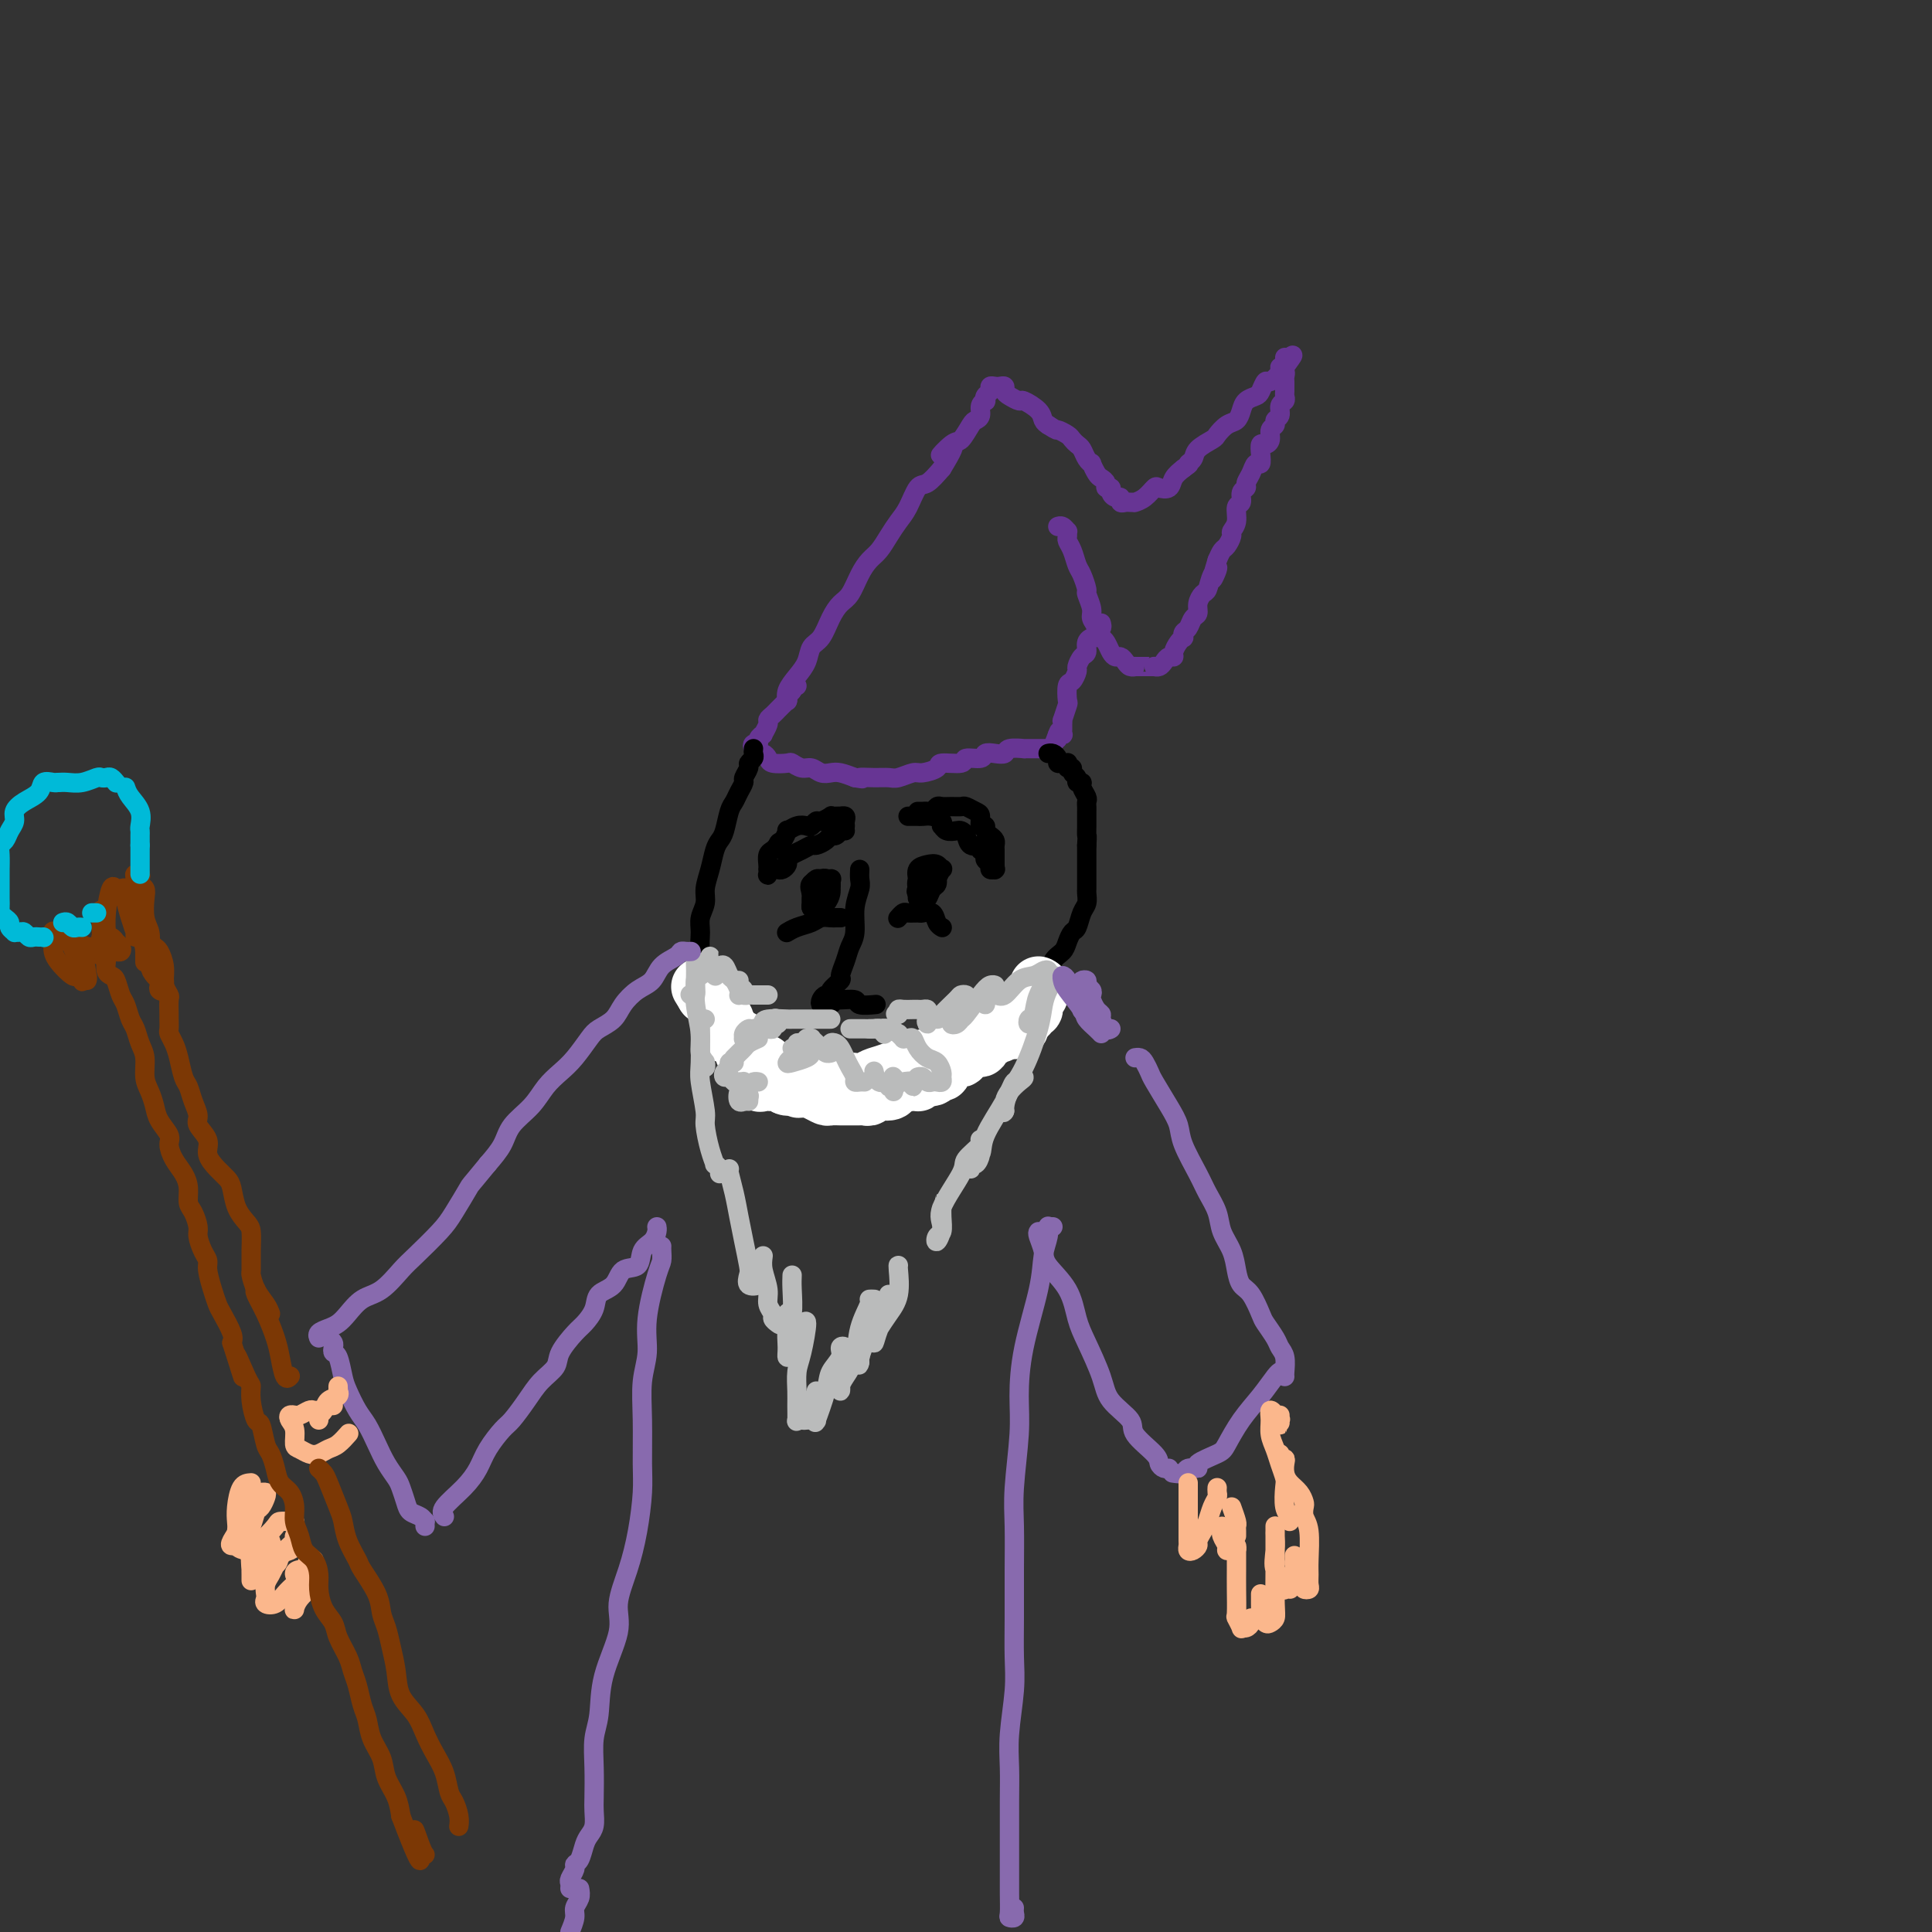 <svg viewBox='0 0 400 400' version='1.1' xmlns='http://www.w3.org/2000/svg' xmlns:xlink='http://www.w3.org/1999/xlink'><rect x="0" y="0" width="400" height="400" fill="#333333" stroke="none"/><g fill='none' stroke='rgb(103,53,148)' stroke-width='4' stroke-linecap='round' stroke-linejoin='round'><path d='M165,142c-0.453,-0.091 -0.906,-0.182 -1,0c-0.094,0.182 0.171,0.637 0,1c-0.171,0.363 -0.778,0.633 -1,1c-0.222,0.367 -0.059,0.832 0,1c0.059,0.168 0.014,0.040 0,0c-0.014,-0.040 0.002,0.008 0,0c-0.002,-0.008 -0.022,-0.074 0,0c0.022,0.074 0.085,0.286 0,0c-0.085,-0.286 -0.318,-1.072 0,-2c0.318,-0.928 1.187,-1.998 2,-3c0.813,-1.002 1.569,-1.935 2,-3c0.431,-1.065 0.538,-2.261 1,-3c0.462,-0.739 1.278,-1.019 2,-2c0.722,-0.981 1.348,-2.661 2,-4c0.652,-1.339 1.329,-2.336 2,-3c0.671,-0.664 1.334,-0.996 2,-2c0.666,-1.004 1.333,-2.681 2,-4c0.667,-1.319 1.333,-2.280 2,-3c0.667,-0.720 1.334,-1.199 2,-2c0.666,-0.801 1.333,-1.925 2,-3c0.667,-1.075 1.336,-2.100 2,-3c0.664,-0.900 1.322,-1.674 2,-3c0.678,-1.326 1.375,-3.203 2,-4c0.625,-0.797 1.179,-0.513 2,-1c0.821,-0.487 1.911,-1.743 3,-3'/><path d='M195,97c4.854,-7.833 0.988,-3.916 0,-3c-0.988,0.916 0.902,-1.168 2,-2c1.098,-0.832 1.403,-0.411 2,-1c0.597,-0.589 1.484,-2.186 2,-3c0.516,-0.814 0.660,-0.844 1,-1c0.340,-0.156 0.875,-0.437 1,-1c0.125,-0.563 -0.159,-1.407 0,-2c0.159,-0.593 0.760,-0.933 1,-1c0.240,-0.067 0.120,0.140 0,0c-0.120,-0.140 -0.240,-0.626 0,-1c0.240,-0.374 0.839,-0.637 1,-1c0.161,-0.363 -0.115,-0.826 0,-1c0.115,-0.174 0.621,-0.058 1,0c0.379,0.058 0.631,0.058 1,0c0.369,-0.058 0.856,-0.175 1,0c0.144,0.175 -0.056,0.641 0,1c0.056,0.359 0.368,0.611 1,1c0.632,0.389 1.584,0.916 2,1c0.416,0.084 0.297,-0.277 1,0c0.703,0.277 2.228,1.190 3,2c0.772,0.810 0.792,1.517 1,2c0.208,0.483 0.604,0.741 1,1'/><path d='M217,88c2.201,1.416 1.703,0.956 2,1c0.297,0.044 1.389,0.593 2,1c0.611,0.407 0.742,0.674 1,1c0.258,0.326 0.643,0.713 1,1c0.357,0.287 0.687,0.476 1,1c0.313,0.524 0.608,1.383 1,2c0.392,0.617 0.880,0.991 1,1c0.120,0.009 -0.126,-0.347 0,0c0.126,0.347 0.626,1.399 1,2c0.374,0.601 0.621,0.752 1,1c0.379,0.248 0.889,0.592 1,1c0.111,0.408 -0.176,0.879 0,1c0.176,0.121 0.817,-0.107 1,0c0.183,0.107 -0.092,0.551 0,1c0.092,0.449 0.549,0.905 1,1c0.451,0.095 0.895,-0.171 1,0c0.105,0.171 -0.129,0.778 0,1c0.129,0.222 0.622,0.060 1,0c0.378,-0.060 0.643,-0.018 1,0c0.357,0.018 0.807,0.011 1,0c0.193,-0.011 0.131,-0.028 0,0c-0.131,0.028 -0.329,0.100 0,0c0.329,-0.100 1.187,-0.372 2,-1c0.813,-0.628 1.583,-1.610 2,-2c0.417,-0.390 0.483,-0.187 1,0c0.517,0.187 1.485,0.358 2,0c0.515,-0.358 0.576,-1.245 1,-2c0.424,-0.755 1.212,-1.377 2,-2'/><path d='M245,97c1.871,-1.273 1.050,-0.956 1,-1c-0.050,-0.044 0.672,-0.450 1,-1c0.328,-0.550 0.263,-1.246 1,-2c0.737,-0.754 2.278,-1.567 3,-2c0.722,-0.433 0.626,-0.487 1,-1c0.374,-0.513 1.217,-1.486 2,-2c0.783,-0.514 1.505,-0.570 2,-1c0.495,-0.430 0.763,-1.233 1,-2c0.237,-0.767 0.443,-1.496 1,-2c0.557,-0.504 1.463,-0.783 2,-1c0.537,-0.217 0.703,-0.374 1,-1c0.297,-0.626 0.724,-1.722 1,-2c0.276,-0.278 0.400,0.261 1,0c0.600,-0.261 1.678,-1.323 2,-2c0.322,-0.677 -0.110,-0.970 0,-1c0.110,-0.030 0.761,0.201 1,0c0.239,-0.201 0.064,-0.836 0,-1c-0.064,-0.164 -0.017,0.142 0,0c0.017,-0.142 0.005,-0.730 0,-1c-0.005,-0.270 -0.001,-0.220 0,0c0.001,0.220 0.001,0.610 0,1'/><path d='M266,75c3.249,-3.225 0.870,-0.287 0,1c-0.870,1.287 -0.233,0.922 0,1c0.233,0.078 0.062,0.598 0,1c-0.062,0.402 -0.016,0.685 0,1c0.016,0.315 0.000,0.661 0,1c-0.000,0.339 0.015,0.672 0,1c-0.015,0.328 -0.061,0.651 0,1c0.061,0.349 0.228,0.724 0,1c-0.228,0.276 -0.850,0.454 -1,1c-0.150,0.546 0.171,1.459 0,2c-0.171,0.541 -0.833,0.709 -1,1c-0.167,0.291 0.162,0.703 0,1c-0.162,0.297 -0.814,0.477 -1,1c-0.186,0.523 0.095,1.388 0,2c-0.095,0.612 -0.564,0.971 -1,1c-0.436,0.029 -0.837,-0.274 -1,0c-0.163,0.274 -0.086,1.124 0,2c0.086,0.876 0.182,1.779 0,2c-0.182,0.221 -0.641,-0.240 -1,0c-0.359,0.240 -0.617,1.182 -1,2c-0.383,0.818 -0.891,1.513 -1,2c-0.109,0.487 0.182,0.767 0,1c-0.182,0.233 -0.837,0.420 -1,1c-0.163,0.580 0.167,1.555 0,2c-0.167,0.445 -0.832,0.361 -1,1c-0.168,0.639 0.162,2.002 0,3c-0.162,0.998 -0.817,1.632 -1,2c-0.183,0.368 0.106,0.470 0,1c-0.106,0.530 -0.605,1.489 -1,2c-0.395,0.511 -0.684,0.575 -1,1c-0.316,0.425 -0.658,1.213 -1,2'/><path d='M252,116c-2.118,6.781 -0.414,3.234 0,2c0.414,-1.234 -0.463,-0.156 -1,1c-0.537,1.156 -0.735,2.389 -1,3c-0.265,0.611 -0.595,0.601 -1,1c-0.405,0.399 -0.883,1.206 -1,2c-0.117,0.794 0.126,1.576 0,2c-0.126,0.424 -0.622,0.491 -1,1c-0.378,0.509 -0.640,1.459 -1,2c-0.360,0.541 -0.818,0.673 -1,1c-0.182,0.327 -0.086,0.848 0,1c0.086,0.152 0.164,-0.065 0,0c-0.164,0.065 -0.569,0.413 -1,1c-0.431,0.587 -0.889,1.415 -1,2c-0.111,0.585 0.124,0.927 0,1c-0.124,0.073 -0.607,-0.124 -1,0c-0.393,0.124 -0.694,0.569 -1,1c-0.306,0.431 -0.615,0.848 -1,1c-0.385,0.152 -0.845,0.041 -1,0c-0.155,-0.041 -0.006,-0.010 0,0c0.006,0.010 -0.131,-0.000 -1,0c-0.869,0.000 -2.470,0.010 -3,0c-0.530,-0.010 0.013,-0.041 0,0c-0.013,0.041 -0.581,0.153 -1,0c-0.419,-0.153 -0.690,-0.569 -1,-1c-0.310,-0.431 -0.661,-0.875 -1,-1c-0.339,-0.125 -0.668,0.070 -1,0c-0.332,-0.070 -0.666,-0.403 -1,-1c-0.334,-0.597 -0.667,-1.456 -1,-2c-0.333,-0.544 -0.667,-0.772 -1,-1'/><path d='M228,132c-1.327,-0.834 -1.144,0.081 -1,0c0.144,-0.081 0.250,-1.157 0,-2c-0.250,-0.843 -0.854,-1.451 -1,-2c-0.146,-0.549 0.168,-1.038 0,-2c-0.168,-0.962 -0.818,-2.397 -1,-3c-0.182,-0.603 0.105,-0.375 0,-1c-0.105,-0.625 -0.603,-2.104 -1,-3c-0.397,-0.896 -0.695,-1.211 -1,-2c-0.305,-0.789 -0.617,-2.053 -1,-3c-0.383,-0.947 -0.837,-1.578 -1,-2c-0.163,-0.422 -0.033,-0.635 0,-1c0.033,-0.365 -0.030,-0.882 0,-1c0.030,-0.118 0.152,0.164 0,0c-0.152,-0.164 -0.579,-0.775 -1,-1c-0.421,-0.225 -0.834,-0.064 -1,0c-0.166,0.064 -0.083,0.032 0,0'/><path d='M228,129c0.122,0.445 0.244,0.889 0,1c-0.244,0.111 -0.854,-0.112 -1,0c-0.146,0.112 0.172,0.559 0,1c-0.172,0.441 -0.833,0.877 -1,1c-0.167,0.123 0.162,-0.065 0,0c-0.162,0.065 -0.813,0.383 -1,1c-0.187,0.617 0.091,1.532 0,2c-0.091,0.468 -0.550,0.490 -1,1c-0.450,0.510 -0.891,1.507 -1,2c-0.109,0.493 0.116,0.483 0,1c-0.116,0.517 -0.571,1.562 -1,2c-0.429,0.438 -0.833,0.271 -1,1c-0.167,0.729 -0.097,2.356 0,3c0.097,0.644 0.222,0.305 0,1c-0.222,0.695 -0.792,2.425 -1,3c-0.208,0.575 -0.055,-0.003 0,0c0.055,0.003 0.011,0.588 0,1c-0.011,0.412 0.011,0.651 0,1c-0.011,0.349 -0.055,0.809 0,1c0.055,0.191 0.211,0.113 0,0c-0.211,-0.113 -0.788,-0.261 -1,0c-0.212,0.261 -0.061,0.932 0,1c0.061,0.068 0.030,-0.466 0,-1'/><path d='M219,152c-1.400,3.578 -0.400,1.022 0,0c0.400,-1.022 0.200,-0.511 0,0'/><path d='M164,143c-0.422,0.453 -0.844,0.905 -1,1c-0.156,0.095 -0.045,-0.168 0,0c0.045,0.168 0.023,0.766 0,1c-0.023,0.234 -0.047,0.104 0,0c0.047,-0.104 0.166,-0.182 0,0c-0.166,0.182 -0.618,0.625 -1,1c-0.382,0.375 -0.695,0.683 -1,1c-0.305,0.317 -0.602,0.645 -1,1c-0.398,0.355 -0.895,0.739 -1,1c-0.105,0.261 0.183,0.400 0,1c-0.183,0.600 -0.837,1.663 -1,2c-0.163,0.337 0.166,-0.051 0,0c-0.166,0.051 -0.826,0.539 -1,1c-0.174,0.461 0.138,0.893 0,1c-0.138,0.107 -0.727,-0.112 -1,0c-0.273,0.112 -0.230,0.556 0,1c0.230,0.444 0.647,0.890 1,1c0.353,0.110 0.643,-0.115 1,0c0.357,0.115 0.781,0.571 1,1c0.219,0.429 0.233,0.832 1,1c0.767,0.168 2.288,0.101 3,0c0.712,-0.101 0.614,-0.237 1,0c0.386,0.237 1.258,0.847 2,1c0.742,0.153 1.356,-0.152 2,0c0.644,0.152 1.317,0.763 2,1c0.683,0.237 1.376,0.102 2,0c0.624,-0.102 1.178,-0.172 2,0c0.822,0.172 1.911,0.586 3,1'/><path d='M177,161c2.718,0.463 1.011,0.120 1,0c-0.011,-0.120 1.672,-0.017 3,0c1.328,0.017 2.301,-0.051 3,0c0.699,0.051 1.126,0.220 2,0c0.874,-0.220 2.197,-0.828 3,-1c0.803,-0.172 1.088,0.094 2,0c0.912,-0.094 2.451,-0.546 3,-1c0.549,-0.454 0.107,-0.910 1,-1c0.893,-0.090 3.120,0.186 4,0c0.880,-0.186 0.411,-0.833 1,-1c0.589,-0.167 2.235,0.148 3,0c0.765,-0.148 0.647,-0.758 1,-1c0.353,-0.242 1.175,-0.118 2,0c0.825,0.118 1.653,0.228 2,0c0.347,-0.228 0.212,-0.793 1,-1c0.788,-0.207 2.498,-0.055 3,0c0.502,0.055 -0.202,0.015 0,0c0.202,-0.015 1.312,-0.004 2,0c0.688,0.004 0.955,0.001 1,0c0.045,-0.001 -0.132,-0.000 0,0c0.132,0.000 0.571,0.000 1,0c0.429,-0.000 0.846,-0.000 1,0c0.154,0.000 0.044,0.000 0,0c-0.044,-0.000 -0.022,-0.000 0,0'/></g>
<g fill='none' stroke='rgb(0,0,0)' stroke-width='4' stroke-linecap='round' stroke-linejoin='round'><path d='M156,155c-0.033,0.336 -0.065,0.671 0,1c0.065,0.329 0.229,0.651 0,1c-0.229,0.349 -0.849,0.726 -1,1c-0.151,0.274 0.167,0.444 0,1c-0.167,0.556 -0.818,1.498 -1,2c-0.182,0.502 0.106,0.565 0,1c-0.106,0.435 -0.606,1.244 -1,2c-0.394,0.756 -0.683,1.461 -1,2c-0.317,0.539 -0.662,0.913 -1,2c-0.338,1.087 -0.669,2.889 -1,4c-0.331,1.111 -0.662,1.532 -1,2c-0.338,0.468 -0.683,0.982 -1,2c-0.317,1.018 -0.607,2.540 -1,4c-0.393,1.460 -0.891,2.858 -1,4c-0.109,1.142 0.171,2.029 0,3c-0.171,0.971 -0.792,2.028 -1,3c-0.208,0.972 -0.002,1.861 0,3c0.002,1.139 -0.199,2.529 0,4c0.199,1.471 0.798,3.024 1,4c0.202,0.976 0.008,1.377 0,2c-0.008,0.623 0.170,1.470 1,3c0.830,1.530 2.312,3.743 3,5c0.688,1.257 0.582,1.559 1,2c0.418,0.441 1.361,1.021 2,2c0.639,0.979 0.975,2.356 2,3c1.025,0.644 2.739,0.554 4,1c1.261,0.446 2.070,1.428 3,2c0.930,0.572 1.980,0.735 3,1c1.020,0.265 2.010,0.633 3,1'/><path d='M168,223c2.708,0.999 2.979,0.997 4,1c1.021,0.003 2.794,0.012 4,0c1.206,-0.012 1.846,-0.043 3,0c1.154,0.043 2.821,0.161 4,0c1.179,-0.161 1.869,-0.601 3,-1c1.131,-0.399 2.702,-0.759 4,-1c1.298,-0.241 2.324,-0.364 3,-1c0.676,-0.636 1.004,-1.784 2,-2c0.996,-0.216 2.662,0.501 4,0c1.338,-0.501 2.349,-2.221 3,-3c0.651,-0.779 0.941,-0.616 2,-1c1.059,-0.384 2.885,-1.315 4,-2c1.115,-0.685 1.517,-1.123 2,-2c0.483,-0.877 1.045,-2.192 2,-3c0.955,-0.808 2.301,-1.108 3,-2c0.699,-0.892 0.751,-2.374 1,-3c0.249,-0.626 0.697,-0.396 1,-1c0.303,-0.604 0.463,-2.044 1,-3c0.537,-0.956 1.453,-1.429 2,-2c0.547,-0.571 0.725,-1.241 1,-2c0.275,-0.759 0.648,-1.608 1,-2c0.352,-0.392 0.683,-0.328 1,-1c0.317,-0.672 0.621,-2.081 1,-3c0.379,-0.919 0.834,-1.349 1,-2c0.166,-0.651 0.045,-1.521 0,-2c-0.045,-0.479 -0.012,-0.565 0,-1c0.012,-0.435 0.003,-1.219 0,-2c-0.003,-0.781 -0.001,-1.560 0,-2c0.001,-0.440 0.000,-0.542 0,-1c-0.000,-0.458 -0.000,-1.274 0,-2c0.000,-0.726 0.000,-1.363 0,-2'/><path d='M225,175c0.155,-2.506 0.042,-1.771 0,-2c-0.042,-0.229 -0.011,-1.424 0,-2c0.011,-0.576 0.004,-0.535 0,-1c-0.004,-0.465 -0.005,-1.438 0,-2c0.005,-0.562 0.017,-0.715 0,-1c-0.017,-0.285 -0.061,-0.702 0,-1c0.061,-0.298 0.228,-0.475 0,-1c-0.228,-0.525 -0.850,-1.397 -1,-2c-0.150,-0.603 0.171,-0.936 0,-1c-0.171,-0.064 -0.834,0.142 -1,0c-0.166,-0.142 0.166,-0.630 0,-1c-0.166,-0.370 -0.828,-0.621 -1,-1c-0.172,-0.379 0.147,-0.886 0,-1c-0.147,-0.114 -0.761,0.166 -1,0c-0.239,-0.166 -0.102,-0.779 0,-1c0.102,-0.221 0.168,-0.049 0,0c-0.168,0.049 -0.571,-0.025 -1,0c-0.429,0.025 -0.886,0.150 -1,0c-0.114,-0.150 0.114,-0.576 0,-1c-0.114,-0.424 -0.569,-0.845 -1,-1c-0.431,-0.155 -0.837,-0.044 -1,0c-0.163,0.044 -0.081,0.022 0,0'/><path d='M175,172c-0.446,0.032 -0.892,0.064 -1,0c-0.108,-0.064 0.122,-0.223 0,0c-0.122,0.223 -0.595,0.830 -1,1c-0.405,0.170 -0.741,-0.095 -1,0c-0.259,0.095 -0.440,0.550 -1,1c-0.560,0.450 -1.499,0.894 -2,1c-0.501,0.106 -0.564,-0.127 -1,0c-0.436,0.127 -1.244,0.612 -2,1c-0.756,0.388 -1.459,0.679 -2,1c-0.541,0.321 -0.918,0.674 -1,1c-0.082,0.326 0.132,0.627 0,1c-0.132,0.373 -0.610,0.819 -1,1c-0.390,0.181 -0.693,0.097 -1,0c-0.307,-0.097 -0.618,-0.208 -1,0c-0.382,0.208 -0.834,0.733 -1,1c-0.166,0.267 -0.045,0.275 0,0c0.045,-0.275 0.015,-0.833 0,-1c-0.015,-0.167 -0.015,0.057 0,0c0.015,-0.057 0.045,-0.397 0,-1c-0.045,-0.603 -0.166,-1.470 0,-2c0.166,-0.530 0.619,-0.723 1,-1c0.381,-0.277 0.691,-0.639 1,-1'/><path d='M161,175c0.159,-0.874 0.557,-0.560 1,-1c0.443,-0.440 0.931,-1.633 1,-2c0.069,-0.367 -0.279,0.094 0,0c0.279,-0.094 1.187,-0.742 2,-1c0.813,-0.258 1.532,-0.125 2,0c0.468,0.125 0.685,0.244 1,0c0.315,-0.244 0.728,-0.850 1,-1c0.272,-0.150 0.403,0.156 1,0c0.597,-0.156 1.662,-0.774 2,-1c0.338,-0.226 -0.049,-0.061 0,0c0.049,0.061 0.535,0.019 1,0c0.465,-0.019 0.909,-0.016 1,0c0.091,0.016 -0.172,0.043 0,0c0.172,-0.043 0.778,-0.156 1,0c0.222,0.156 0.060,0.580 0,1c-0.060,0.420 -0.017,0.834 0,1c0.017,0.166 0.009,0.083 0,0'/><path d='M190,168c0.333,0.008 0.666,0.016 1,0c0.334,-0.016 0.670,-0.057 1,0c0.330,0.057 0.656,0.212 1,0c0.344,-0.212 0.707,-0.790 1,-1c0.293,-0.210 0.516,-0.053 1,0c0.484,0.053 1.230,0.002 2,0c0.770,-0.002 1.564,0.046 2,0c0.436,-0.046 0.513,-0.185 1,0c0.487,0.185 1.384,0.694 2,1c0.616,0.306 0.953,0.411 1,1c0.047,0.589 -0.194,1.663 0,2c0.194,0.337 0.822,-0.065 1,0c0.178,0.065 -0.096,0.595 0,1c0.096,0.405 0.562,0.686 1,1c0.438,0.314 0.850,0.662 1,1c0.150,0.338 0.040,0.668 0,1c-0.040,0.332 -0.011,0.667 0,1c0.011,0.333 0.003,0.664 0,1c-0.003,0.336 0.000,0.678 0,1c-0.000,0.322 -0.004,0.623 0,1c0.004,0.377 0.016,0.830 0,1c-0.016,0.170 -0.061,0.057 0,0c0.061,-0.057 0.227,-0.057 0,0c-0.227,0.057 -0.848,0.170 -1,0c-0.152,-0.170 0.165,-0.623 0,-1c-0.165,-0.377 -0.814,-0.678 -1,-1c-0.186,-0.322 0.090,-0.663 0,-1c-0.090,-0.337 -0.545,-0.668 -1,-1'/><path d='M203,176c-0.355,-0.874 0.257,-1.057 0,-1c-0.257,0.057 -1.382,0.356 -2,0c-0.618,-0.356 -0.730,-1.367 -1,-2c-0.270,-0.633 -0.700,-0.887 -1,-1c-0.300,-0.113 -0.471,-0.086 -1,0c-0.529,0.086 -1.415,0.229 -2,0c-0.585,-0.229 -0.867,-0.832 -1,-1c-0.133,-0.168 -0.116,0.099 0,0c0.116,-0.099 0.329,-0.562 0,-1c-0.329,-0.438 -1.202,-0.849 -2,-1c-0.798,-0.151 -1.520,-0.040 -2,0c-0.480,0.040 -0.716,0.011 -1,0c-0.284,-0.011 -0.615,-0.003 -1,0c-0.385,0.003 -0.824,0.001 -1,0c-0.176,-0.001 -0.088,-0.000 0,0'/><path d='M168,183c0.002,0.030 0.003,0.061 0,0c-0.003,-0.061 -0.011,-0.213 0,0c0.011,0.213 0.040,0.790 0,1c-0.040,0.210 -0.151,0.052 0,0c0.151,-0.052 0.562,0.001 1,0c0.438,-0.001 0.903,-0.057 1,0c0.097,0.057 -0.173,0.226 0,0c0.173,-0.226 0.790,-0.846 1,-1c0.210,-0.154 0.014,0.159 0,0c-0.014,-0.159 0.154,-0.789 0,-1c-0.154,-0.211 -0.630,-0.002 -1,0c-0.370,0.002 -0.635,-0.203 -1,0c-0.365,0.203 -0.830,0.814 -1,1c-0.170,0.186 -0.046,-0.052 0,0c0.046,0.052 0.014,0.393 0,1c-0.014,0.607 -0.011,1.481 0,2c0.011,0.519 0.031,0.682 0,1c-0.031,0.318 -0.114,0.790 0,1c0.114,0.210 0.423,0.159 1,0c0.577,-0.159 1.422,-0.425 2,-1c0.578,-0.575 0.889,-1.460 1,-2c0.111,-0.540 0.023,-0.734 0,-1c-0.023,-0.266 0.019,-0.603 0,-1c-0.019,-0.397 -0.099,-0.852 0,-1c0.099,-0.148 0.377,0.012 0,0c-0.377,-0.012 -1.409,-0.196 -2,0c-0.591,0.196 -0.740,0.770 -1,1c-0.260,0.230 -0.630,0.115 -1,0'/><path d='M168,183c-0.618,0.249 -0.163,1.373 0,2c0.163,0.627 0.033,0.757 0,1c-0.033,0.243 0.033,0.600 0,1c-0.033,0.400 -0.163,0.843 0,1c0.163,0.157 0.618,0.028 1,0c0.382,-0.028 0.692,0.046 1,0c0.308,-0.046 0.615,-0.212 1,-1c0.385,-0.788 0.847,-2.198 1,-3c0.153,-0.802 -0.005,-0.998 0,-1c0.005,-0.002 0.173,0.188 0,0c-0.173,-0.188 -0.687,-0.755 -1,-1c-0.313,-0.245 -0.424,-0.167 -1,0c-0.576,0.167 -1.619,0.423 -2,1c-0.381,0.577 -0.102,1.474 0,2c0.102,0.526 0.028,0.680 0,1c-0.028,0.320 -0.008,0.806 0,1c0.008,0.194 0.004,0.097 0,0'/><path d='M192,180c0.113,-0.307 0.226,-0.615 0,0c-0.226,0.615 -0.789,2.151 -1,3c-0.211,0.849 -0.068,1.009 0,1c0.068,-0.009 0.061,-0.188 0,0c-0.061,0.188 -0.175,0.742 0,1c0.175,0.258 0.639,0.219 1,0c0.361,-0.219 0.619,-0.618 1,-1c0.381,-0.382 0.884,-0.747 1,-1c0.116,-0.253 -0.157,-0.394 0,-1c0.157,-0.606 0.742,-1.677 1,-2c0.258,-0.323 0.188,0.102 0,0c-0.188,-0.102 -0.495,-0.732 -1,-1c-0.505,-0.268 -1.207,-0.174 -2,0c-0.793,0.174 -1.676,0.428 -2,1c-0.324,0.572 -0.088,1.464 0,2c0.088,0.536 0.026,0.718 0,1c-0.026,0.282 -0.018,0.666 0,1c0.018,0.334 0.046,0.618 0,1c-0.046,0.382 -0.166,0.860 0,1c0.166,0.140 0.619,-0.060 1,0c0.381,0.060 0.692,0.380 1,0c0.308,-0.380 0.615,-1.460 1,-2c0.385,-0.540 0.847,-0.538 1,-1c0.153,-0.462 -0.005,-1.386 0,-2c0.005,-0.614 0.173,-0.917 0,-1c-0.173,-0.083 -0.687,0.055 -1,0c-0.313,-0.055 -0.424,-0.303 -1,0c-0.576,0.303 -1.617,1.159 -2,2c-0.383,0.841 -0.110,1.669 0,2c0.110,0.331 0.055,0.166 0,0'/><path d='M190,184c-0.619,0.631 -0.167,0.708 0,1c0.167,0.292 0.048,0.798 0,1c-0.048,0.202 -0.024,0.101 0,0'/><path d='M163,193c-0.011,0.007 -0.021,0.013 0,0c0.021,-0.013 0.074,-0.046 0,0c-0.074,0.046 -0.276,0.170 0,0c0.276,-0.170 1.029,-0.634 2,-1c0.971,-0.366 2.159,-0.634 3,-1c0.841,-0.366 1.336,-0.830 2,-1c0.664,-0.170 1.498,-0.046 2,0c0.502,0.046 0.671,0.012 1,0c0.329,-0.012 0.819,-0.003 1,0c0.181,0.003 0.052,0.001 0,0c-0.052,-0.001 -0.026,-0.000 0,0'/><path d='M186,190c-0.098,0.114 -0.196,0.227 0,0c0.196,-0.227 0.686,-0.795 1,-1c0.314,-0.205 0.451,-0.048 1,0c0.549,0.048 1.510,-0.011 2,0c0.490,0.011 0.510,0.094 1,0c0.490,-0.094 1.452,-0.365 2,0c0.548,0.365 0.683,1.366 1,2c0.317,0.634 0.816,0.901 1,1c0.184,0.099 0.053,0.028 0,0c-0.053,-0.028 -0.026,-0.014 0,0'/><path d='M178,180c-0.032,0.705 -0.064,1.410 0,2c0.064,0.590 0.225,1.067 0,2c-0.225,0.933 -0.835,2.324 -1,4c-0.165,1.676 0.116,3.638 0,5c-0.116,1.362 -0.627,2.123 -1,3c-0.373,0.877 -0.607,1.871 -1,3c-0.393,1.129 -0.945,2.393 -1,3c-0.055,0.607 0.388,0.558 0,1c-0.388,0.442 -1.607,1.376 -2,2c-0.393,0.624 0.041,0.937 0,1c-0.041,0.063 -0.558,-0.126 -1,0c-0.442,0.126 -0.808,0.566 -1,1c-0.192,0.434 -0.208,0.863 0,1c0.208,0.137 0.641,-0.017 1,0c0.359,0.017 0.643,0.204 1,0c0.357,-0.204 0.786,-0.801 1,-1c0.214,-0.199 0.212,-0.001 1,0c0.788,0.001 2.366,-0.196 3,0c0.634,0.196 0.325,0.783 1,1c0.675,0.217 2.336,0.062 3,0c0.664,-0.062 0.332,-0.031 0,0'/></g>
<g fill='none' stroke='rgb(255,255,255)' stroke-width='12' stroke-linecap='round' stroke-linejoin='round'><path d='M150,214c-0.089,-0.359 -0.178,-0.717 0,-1c0.178,-0.283 0.623,-0.490 1,0c0.377,0.490 0.686,1.675 1,2c0.314,0.325 0.633,-0.212 1,0c0.367,0.212 0.784,1.174 1,2c0.216,0.826 0.233,1.517 1,2c0.767,0.483 2.284,0.756 3,1c0.716,0.244 0.629,0.457 1,1c0.371,0.543 1.198,1.417 2,2c0.802,0.583 1.580,0.877 2,1c0.420,0.123 0.484,0.075 1,0c0.516,-0.075 1.485,-0.178 2,0c0.515,0.178 0.576,0.636 1,1c0.424,0.364 1.212,0.633 2,1c0.788,0.367 1.577,0.830 2,1c0.423,0.170 0.481,0.046 1,0c0.519,-0.046 1.501,-0.012 2,0c0.499,0.012 0.515,0.004 1,0c0.485,-0.004 1.437,-0.005 2,0c0.563,0.005 0.736,0.016 1,0c0.264,-0.016 0.620,-0.060 1,0c0.380,0.060 0.784,0.223 1,0c0.216,-0.223 0.243,-0.830 1,-1c0.757,-0.170 2.244,0.099 3,0c0.756,-0.099 0.780,-0.565 1,-1c0.220,-0.435 0.634,-0.839 1,-1c0.366,-0.161 0.683,-0.081 1,0'/><path d='M187,224c2.865,-0.459 2.028,-0.108 2,0c-0.028,0.108 0.752,-0.028 1,0c0.248,0.028 -0.035,0.218 0,0c0.035,-0.218 0.388,-0.846 1,-1c0.612,-0.154 1.484,0.165 2,0c0.516,-0.165 0.677,-0.814 1,-1c0.323,-0.186 0.808,0.090 1,0c0.192,-0.090 0.093,-0.546 0,-1c-0.093,-0.454 -0.179,-0.905 0,-1c0.179,-0.095 0.621,0.167 1,0c0.379,-0.167 0.693,-0.762 1,-1c0.307,-0.238 0.606,-0.120 1,0c0.394,0.120 0.884,0.243 1,0c0.116,-0.243 -0.142,-0.853 0,-1c0.142,-0.147 0.683,0.167 1,0c0.317,-0.167 0.410,-0.816 1,-1c0.590,-0.184 1.678,0.095 2,0c0.322,-0.095 -0.121,-0.565 0,-1c0.121,-0.435 0.807,-0.833 1,-1c0.193,-0.167 -0.107,-0.101 0,0c0.107,0.101 0.621,0.237 1,0c0.379,-0.237 0.623,-0.848 1,-1c0.377,-0.152 0.888,0.155 1,0c0.112,-0.155 -0.176,-0.774 0,-1c0.176,-0.226 0.817,-0.061 1,0c0.183,0.061 -0.090,0.017 0,0c0.090,-0.017 0.545,-0.009 1,0'/><path d='M209,213c3.565,-1.713 1.477,-0.497 1,0c-0.477,0.497 0.657,0.274 1,0c0.343,-0.274 -0.105,-0.599 0,-1c0.105,-0.401 0.764,-0.877 1,-1c0.236,-0.123 0.049,0.108 0,0c-0.049,-0.108 0.038,-0.555 0,-1c-0.038,-0.445 -0.203,-0.889 0,-1c0.203,-0.111 0.773,0.110 1,0c0.227,-0.110 0.112,-0.552 0,-1c-0.112,-0.448 -0.223,-0.904 0,-1c0.223,-0.096 0.778,0.166 1,0c0.222,-0.166 0.112,-0.761 0,-1c-0.112,-0.239 -0.226,-0.121 0,0c0.226,0.121 0.793,0.245 1,0c0.207,-0.245 0.056,-0.860 0,-1c-0.056,-0.140 -0.015,0.193 0,0c0.015,-0.193 0.004,-0.912 0,-1c-0.004,-0.088 -0.002,0.456 0,1'/><path d='M215,205c0.933,-1.297 0.264,-0.541 0,0c-0.264,0.541 -0.124,0.866 0,1c0.124,0.134 0.230,0.079 0,0c-0.230,-0.079 -0.798,-0.180 -1,0c-0.202,0.180 -0.039,0.641 0,1c0.039,0.359 -0.046,0.617 0,1c0.046,0.383 0.224,0.890 0,1c-0.224,0.110 -0.851,-0.178 -1,0c-0.149,0.178 0.181,0.822 0,1c-0.181,0.178 -0.873,-0.111 -1,0c-0.127,0.111 0.309,0.621 0,1c-0.309,0.379 -1.364,0.626 -2,1c-0.636,0.374 -0.854,0.874 -1,1c-0.146,0.126 -0.220,-0.122 -1,0c-0.780,0.122 -2.267,0.615 -3,1c-0.733,0.385 -0.714,0.663 -1,1c-0.286,0.337 -0.879,0.733 -2,1c-1.121,0.267 -2.772,0.404 -4,1c-1.228,0.596 -2.034,1.651 -3,2c-0.966,0.349 -2.093,-0.008 -3,0c-0.907,0.008 -1.593,0.381 -3,1c-1.407,0.619 -3.536,1.485 -5,2c-1.464,0.515 -2.263,0.677 -3,1c-0.737,0.323 -1.410,0.805 -2,1c-0.590,0.195 -1.096,0.104 -2,0c-0.904,-0.104 -2.205,-0.220 -3,0c-0.795,0.220 -1.084,0.777 -2,1c-0.916,0.223 -2.458,0.111 -4,0'/><path d='M168,225c-4.456,0.912 -2.097,0.192 -2,0c0.097,-0.192 -2.068,0.144 -3,0c-0.932,-0.144 -0.631,-0.769 -1,-1c-0.369,-0.231 -1.408,-0.069 -2,0c-0.592,0.069 -0.737,0.045 -1,0c-0.263,-0.045 -0.644,-0.110 -1,0c-0.356,0.110 -0.688,0.395 -1,0c-0.312,-0.395 -0.605,-1.471 -1,-2c-0.395,-0.529 -0.894,-0.510 -1,-1c-0.106,-0.490 0.179,-1.488 0,-2c-0.179,-0.512 -0.821,-0.537 -1,-1c-0.179,-0.463 0.106,-1.363 0,-2c-0.106,-0.637 -0.603,-1.010 -1,-1c-0.397,0.010 -0.695,0.405 -1,0c-0.305,-0.405 -0.616,-1.609 -1,-2c-0.384,-0.391 -0.839,0.032 -1,0c-0.161,-0.032 -0.028,-0.520 0,-1c0.028,-0.480 -0.049,-0.951 0,-1c0.049,-0.049 0.224,0.324 0,0c-0.224,-0.324 -0.849,-1.344 -1,-2c-0.151,-0.656 0.170,-0.946 0,-1c-0.170,-0.054 -0.830,0.129 -1,0c-0.170,-0.129 0.151,-0.571 0,-1c-0.151,-0.429 -0.775,-0.847 -1,-1c-0.225,-0.153 -0.050,-0.041 0,0c0.050,0.041 -0.025,0.011 0,0c0.025,-0.011 0.150,-0.003 0,0c-0.150,0.003 -0.575,0.002 -1,0'/><path d='M146,206c-1.833,-3.000 -0.917,-1.500 0,0'/></g>
<g fill='none' stroke='rgb(186,187,187)' stroke-width='4' stroke-linecap='round' stroke-linejoin='round'><path d='M172,211c-0.330,-0.000 -0.660,-0.000 -1,0c-0.340,0.000 -0.690,0.000 -1,0c-0.310,-0.000 -0.580,-0.001 -1,0c-0.420,0.001 -0.988,0.003 -2,0c-1.012,-0.003 -2.466,-0.011 -3,0c-0.534,0.011 -0.148,0.041 -1,0c-0.852,-0.041 -2.943,-0.155 -4,0c-1.057,0.155 -1.079,0.577 -1,1c0.079,0.423 0.260,0.846 0,1c-0.260,0.154 -0.960,0.037 -1,0c-0.040,-0.037 0.581,0.005 1,0c0.419,-0.005 0.635,-0.058 1,0c0.365,0.058 0.879,0.225 1,0c0.121,-0.225 -0.151,-0.842 0,-1c0.151,-0.158 0.723,0.144 1,0c0.277,-0.144 0.257,-0.733 0,-1c-0.257,-0.267 -0.752,-0.212 -1,0c-0.248,0.212 -0.248,0.583 -1,1c-0.752,0.417 -2.255,0.882 -3,1c-0.745,0.118 -0.732,-0.112 -1,0c-0.268,0.112 -0.818,0.566 -1,1c-0.182,0.434 0.003,0.848 0,1c-0.003,0.152 -0.193,0.041 0,0c0.193,-0.041 0.769,-0.012 1,0c0.231,0.012 0.115,0.006 0,0'/><path d='M157,215c-0.754,0.332 -1.509,0.663 -2,1c-0.491,0.337 -0.720,0.679 -1,1c-0.280,0.321 -0.611,0.622 -1,1c-0.389,0.378 -0.835,0.832 -1,1c-0.165,0.168 -0.047,0.048 0,0c0.047,-0.048 0.024,-0.024 0,0'/><path d='M152,220c-0.451,-0.092 -0.903,-0.183 -1,0c-0.097,0.183 0.159,0.641 0,1c-0.159,0.359 -0.733,0.618 -1,1c-0.267,0.382 -0.225,0.887 0,1c0.225,0.113 0.635,-0.166 1,0c0.365,0.166 0.686,0.776 1,1c0.314,0.224 0.621,0.063 1,0c0.379,-0.063 0.830,-0.029 1,0c0.170,0.029 0.059,0.054 0,0c-0.059,-0.054 -0.064,-0.186 0,0c0.064,0.186 0.198,0.692 0,1c-0.198,0.308 -0.729,0.419 -1,1c-0.271,0.581 -0.283,1.634 0,2c0.283,0.366 0.859,0.047 1,0c0.141,-0.047 -0.154,0.180 0,0c0.154,-0.180 0.758,-0.766 1,-1c0.242,-0.234 0.121,-0.117 0,0'/><path d='M157,224c-0.309,-0.061 -0.619,-0.121 -1,0c-0.381,0.121 -0.834,0.424 -1,1c-0.166,0.576 -0.045,1.424 0,2c0.045,0.576 0.013,0.879 0,1c-0.013,0.121 -0.006,0.061 0,0'/><path d='M168,218c-0.119,0.318 -0.238,0.635 -1,1c-0.762,0.365 -2.165,0.777 -3,1c-0.835,0.223 -1.100,0.256 -1,0c0.100,-0.256 0.565,-0.800 1,-1c0.435,-0.200 0.838,-0.057 1,0c0.162,0.057 0.081,0.029 0,0'/><path d='M167,216c-0.298,0.031 -0.596,0.062 -1,0c-0.404,-0.062 -0.914,-0.216 -1,0c-0.086,0.216 0.250,0.804 0,1c-0.250,0.196 -1.088,0.001 -1,0c0.088,-0.001 1.101,0.192 2,0c0.899,-0.192 1.686,-0.769 2,-1c0.314,-0.231 0.157,-0.115 0,0'/><path d='M176,213c0.251,0.002 0.502,0.004 1,0c0.498,-0.004 1.244,-0.015 2,0c0.756,0.015 1.522,0.056 2,0c0.478,-0.056 0.667,-0.207 1,0c0.333,0.207 0.809,0.774 1,1c0.191,0.226 0.095,0.113 0,0'/><path d='M180,213c0.353,-0.009 0.706,-0.017 1,0c0.294,0.017 0.528,0.061 1,0c0.472,-0.061 1.184,-0.227 2,0c0.816,0.227 1.738,0.846 2,1c0.262,0.154 -0.137,-0.156 0,0c0.137,0.156 0.809,0.780 1,1c0.191,0.220 -0.101,0.038 0,0c0.101,-0.038 0.594,0.069 1,0c0.406,-0.069 0.726,-0.313 1,0c0.274,0.313 0.504,1.183 1,2c0.496,0.817 1.258,1.582 2,2c0.742,0.418 1.464,0.490 2,1c0.536,0.510 0.887,1.457 1,2c0.113,0.543 -0.011,0.682 0,1c0.011,0.318 0.158,0.813 0,1c-0.158,0.187 -0.620,0.064 -1,0c-0.380,-0.064 -0.676,-0.070 -1,0c-0.324,0.070 -0.674,0.215 -1,0c-0.326,-0.215 -0.626,-0.789 -1,-1c-0.374,-0.211 -0.821,-0.060 -1,0c-0.179,0.060 -0.089,0.030 0,0'/><path d='M188,224c0.437,-0.143 0.875,-0.286 1,0c0.125,0.286 -0.061,1.001 0,1c0.061,-0.001 0.370,-0.719 0,-1c-0.370,-0.281 -1.419,-0.127 -2,0c-0.581,0.127 -0.695,0.226 -1,0c-0.305,-0.226 -0.801,-0.779 -1,-1c-0.199,-0.221 -0.099,-0.111 0,0'/><path d='M185,226c0.127,-0.457 0.255,-0.915 0,-1c-0.255,-0.085 -0.891,0.201 -1,0c-0.109,-0.201 0.311,-0.891 0,-1c-0.311,-0.109 -1.351,0.363 -2,0c-0.649,-0.363 -0.905,-1.559 -1,-2c-0.095,-0.441 -0.027,-0.126 0,0c0.027,0.126 0.014,0.063 0,0'/><path d='M179,224c-0.303,-0.017 -0.606,-0.035 -1,0c-0.394,0.035 -0.879,0.122 -1,0c-0.121,-0.122 0.123,-0.453 0,-1c-0.123,-0.547 -0.611,-1.310 -1,-2c-0.389,-0.690 -0.679,-1.305 -1,-2c-0.321,-0.695 -0.675,-1.468 -1,-2c-0.325,-0.532 -0.623,-0.823 -1,-1c-0.377,-0.177 -0.832,-0.240 -1,0c-0.168,0.240 -0.048,0.783 0,1c0.048,0.217 0.024,0.109 0,0'/><path d='M172,218c-0.024,0.007 -0.048,0.013 0,0c0.048,-0.013 0.166,-0.046 0,0c-0.166,0.046 -0.618,0.170 -1,0c-0.382,-0.170 -0.695,-0.635 -1,-1c-0.305,-0.365 -0.604,-0.630 -1,-1c-0.396,-0.370 -0.891,-0.845 -1,-1c-0.109,-0.155 0.167,0.010 0,0c-0.167,-0.010 -0.776,-0.195 -1,0c-0.224,0.195 -0.064,0.770 0,1c0.064,0.230 0.032,0.115 0,0'/><path d='M146,201c0.081,-0.107 0.162,-0.215 0,0c-0.162,0.215 -0.565,0.751 -1,1c-0.435,0.249 -0.900,0.211 -1,1c-0.100,0.789 0.165,2.405 0,3c-0.165,0.595 -0.762,0.170 -1,0c-0.238,-0.170 -0.119,-0.085 0,0'/><path d='M144,199c0.033,1.278 0.065,2.555 0,4c-0.065,1.445 -0.228,3.057 0,5c0.228,1.943 0.846,4.216 1,6c0.154,1.784 -0.155,3.080 0,4c0.155,0.920 0.773,1.463 1,2c0.227,0.537 0.061,1.068 0,1c-0.061,-0.068 -0.017,-0.734 0,-1c0.017,-0.266 0.009,-0.133 0,0'/><path d='M146,211c-0.423,-0.096 -0.847,-0.192 -1,0c-0.153,0.192 -0.037,0.671 0,1c0.037,0.329 -0.005,0.508 0,2c0.005,1.492 0.057,4.296 0,6c-0.057,1.704 -0.221,2.307 0,4c0.221,1.693 0.829,4.477 1,6c0.171,1.523 -0.094,1.784 0,3c0.094,1.216 0.547,3.387 1,5c0.453,1.613 0.906,2.667 1,3c0.094,0.333 -0.171,-0.055 0,0c0.171,0.055 0.777,0.553 1,1c0.223,0.447 0.064,0.842 0,1c-0.064,0.158 -0.032,0.079 0,0'/><path d='M151,242c-0.089,0.091 -0.178,0.182 0,1c0.178,0.818 0.623,2.365 1,4c0.377,1.635 0.687,3.360 1,5c0.313,1.640 0.627,3.197 1,5c0.373,1.803 0.803,3.853 1,5c0.197,1.147 0.162,1.389 0,2c-0.162,0.611 -0.449,1.589 0,2c0.449,0.411 1.636,0.254 2,0c0.364,-0.254 -0.094,-0.607 0,-1c0.094,-0.393 0.741,-0.827 1,-1c0.259,-0.173 0.129,-0.087 0,0'/><path d='M158,260c-0.122,0.891 -0.244,1.783 0,3c0.244,1.217 0.853,2.760 1,4c0.147,1.240 -0.168,2.177 0,3c0.168,0.823 0.819,1.534 1,2c0.181,0.466 -0.109,0.688 0,1c0.109,0.312 0.617,0.712 1,1c0.383,0.288 0.642,0.462 1,0c0.358,-0.462 0.817,-1.561 1,-2c0.183,-0.439 0.092,-0.220 0,0'/><path d='M164,264c-0.031,0.765 -0.062,1.530 0,3c0.062,1.470 0.216,3.645 0,5c-0.216,1.355 -0.801,1.889 -1,3c-0.199,1.111 -0.012,2.800 0,4c0.012,1.200 -0.150,1.910 0,2c0.150,0.090 0.612,-0.440 1,-1c0.388,-0.560 0.703,-1.151 1,-2c0.297,-0.849 0.577,-1.956 1,-3c0.423,-1.044 0.989,-2.027 1,-1c0.011,1.027 -0.533,4.062 -1,6c-0.467,1.938 -0.858,2.778 -1,4c-0.142,1.222 -0.035,2.825 0,4c0.035,1.175 -0.002,1.923 0,3c0.002,1.077 0.043,2.484 0,3c-0.043,0.516 -0.169,0.141 0,0c0.169,-0.141 0.634,-0.048 1,0c0.366,0.048 0.634,0.052 1,0c0.366,-0.052 0.830,-0.158 1,-1c0.170,-0.842 0.046,-2.419 0,-3c-0.046,-0.581 -0.013,-0.166 0,0c0.013,0.166 0.007,0.083 0,0'/><path d='M169,288c0.000,0.315 0.001,0.629 0,1c-0.001,0.371 -0.002,0.798 0,1c0.002,0.202 0.008,0.178 0,1c-0.008,0.822 -0.029,2.488 0,3c0.029,0.512 0.107,-0.131 0,0c-0.107,0.131 -0.397,1.037 0,0c0.397,-1.037 1.483,-4.016 2,-6c0.517,-1.984 0.464,-2.971 1,-4c0.536,-1.029 1.661,-2.098 2,-3c0.339,-0.902 -0.109,-1.636 0,-2c0.109,-0.364 0.775,-0.358 1,0c0.225,0.358 0.008,1.067 0,2c-0.008,0.933 0.194,2.090 0,3c-0.194,0.910 -0.782,1.574 -1,2c-0.218,0.426 -0.065,0.615 0,1c0.065,0.385 0.044,0.965 0,1c-0.044,0.035 -0.109,-0.474 0,-1c0.109,-0.526 0.392,-1.069 1,-2c0.608,-0.931 1.539,-2.250 2,-4c0.461,-1.750 0.450,-3.933 1,-6c0.550,-2.067 1.661,-4.020 2,-5c0.339,-0.980 -0.094,-0.986 0,-1c0.094,-0.014 0.715,-0.036 1,0c0.285,0.036 0.234,0.128 0,1c-0.234,0.872 -0.650,2.522 -1,4c-0.350,1.478 -0.633,2.782 -1,4c-0.367,1.218 -0.819,2.348 -1,3c-0.181,0.652 -0.090,0.826 0,1'/><path d='M178,282c-0.317,1.595 -0.109,-0.417 0,-1c0.109,-0.583 0.120,0.264 0,0c-0.120,-0.264 -0.372,-1.638 0,-3c0.372,-1.362 1.370,-2.713 2,-4c0.630,-1.287 0.894,-2.511 1,-3c0.106,-0.489 0.053,-0.245 0,0'/><path d='M186,262c-0.047,-0.043 -0.093,-0.086 0,1c0.093,1.086 0.326,3.302 0,5c-0.326,1.698 -1.210,2.879 -2,4c-0.790,1.121 -1.486,2.182 -2,3c-0.514,0.818 -0.845,1.392 -1,2c-0.155,0.608 -0.133,1.248 0,1c0.133,-0.248 0.376,-1.386 1,-3c0.624,-1.614 1.630,-3.704 2,-5c0.370,-1.296 0.106,-1.799 0,-2c-0.106,-0.201 -0.053,-0.101 0,0'/><path d='M195,250c-0.002,-0.498 -0.004,-0.997 0,-1c0.004,-0.003 0.014,0.489 0,1c-0.014,0.511 -0.051,1.042 0,2c0.051,0.958 0.192,2.343 0,3c-0.192,0.657 -0.716,0.587 -1,1c-0.284,0.413 -0.328,1.311 0,1c0.328,-0.311 1.027,-1.831 1,-3c-0.027,-1.169 -0.782,-1.987 0,-4c0.782,-2.013 3.099,-5.219 4,-7c0.901,-1.781 0.385,-2.135 1,-3c0.615,-0.865 2.362,-2.240 3,-3c0.638,-0.760 0.168,-0.903 0,-1c-0.168,-0.097 -0.035,-0.146 0,0c0.035,0.146 -0.029,0.488 0,1c0.029,0.512 0.149,1.192 0,2c-0.149,0.808 -0.568,1.742 -1,2c-0.432,0.258 -0.876,-0.161 -1,0c-0.124,0.161 0.071,0.900 0,1c-0.071,0.100 -0.409,-0.440 0,-1c0.409,-0.560 1.564,-1.140 2,-2c0.436,-0.860 0.154,-1.999 1,-4c0.846,-2.001 2.819,-4.862 4,-7c1.181,-2.138 1.568,-3.551 2,-4c0.432,-0.449 0.908,0.068 1,0c0.092,-0.068 -0.200,-0.720 0,-1c0.200,-0.280 0.890,-0.188 1,0c0.110,0.188 -0.362,0.473 -1,1c-0.638,0.527 -1.441,1.296 -2,2c-0.559,0.704 -0.874,1.344 -1,2c-0.126,0.656 -0.063,1.328 0,2'/><path d='M208,230c-0.333,0.832 -0.167,-0.087 0,-1c0.167,-0.913 0.335,-1.820 1,-3c0.665,-1.180 1.828,-2.634 3,-5c1.172,-2.366 2.352,-5.643 3,-8c0.648,-2.357 0.763,-3.795 1,-5c0.237,-1.205 0.598,-2.178 1,-3c0.402,-0.822 0.847,-1.495 1,-2c0.153,-0.505 0.014,-0.843 0,-1c-0.014,-0.157 0.098,-0.135 0,0c-0.098,0.135 -0.405,0.381 -1,1c-0.595,0.619 -1.477,1.612 -2,3c-0.523,1.388 -0.689,3.173 -1,4c-0.311,0.827 -0.769,0.698 -1,1c-0.231,0.302 -0.234,1.034 0,1c0.234,-0.034 0.704,-0.836 1,-2c0.296,-1.164 0.417,-2.691 1,-4c0.583,-1.309 1.629,-2.400 2,-3c0.371,-0.600 0.066,-0.710 0,-1c-0.066,-0.290 0.106,-0.760 0,-1c-0.106,-0.240 -0.489,-0.251 -1,0c-0.511,0.251 -1.150,0.763 -2,1c-0.850,0.237 -1.913,0.197 -3,1c-1.087,0.803 -2.200,2.447 -3,3c-0.800,0.553 -1.286,0.015 -2,0c-0.714,-0.015 -1.655,0.493 -2,1c-0.345,0.507 -0.092,1.012 0,1c0.092,-0.012 0.025,-0.542 0,-1c-0.025,-0.458 -0.007,-0.845 0,-1c0.007,-0.155 0.004,-0.077 0,0'/><path d='M204,206c-2.167,0.500 -1.083,0.250 0,0'/><path d='M205,204c0.498,0.030 0.996,0.060 1,0c0.004,-0.060 -0.485,-0.209 -1,0c-0.515,0.209 -1.057,0.774 -2,2c-0.943,1.226 -2.288,3.111 -3,4c-0.712,0.889 -0.790,0.782 -1,1c-0.210,0.218 -0.550,0.759 -1,1c-0.450,0.241 -1.009,0.180 -1,0c0.009,-0.180 0.587,-0.479 1,-1c0.413,-0.521 0.660,-1.263 1,-2c0.340,-0.737 0.774,-1.469 1,-2c0.226,-0.531 0.245,-0.860 0,-1c-0.245,-0.140 -0.753,-0.091 -1,0c-0.247,0.091 -0.234,0.225 -1,1c-0.766,0.775 -2.310,2.189 -3,3c-0.690,0.811 -0.524,1.017 -1,1c-0.476,-0.017 -1.592,-0.256 -2,0c-0.408,0.256 -0.109,1.007 0,1c0.109,-0.007 0.026,-0.772 0,-1c-0.026,-0.228 0.004,0.083 0,0c-0.004,-0.083 -0.042,-0.558 0,-1c0.042,-0.442 0.162,-0.850 0,-1c-0.162,-0.150 -0.608,-0.041 -1,0c-0.392,0.041 -0.732,0.014 -1,0c-0.268,-0.014 -0.464,-0.014 -1,0c-0.536,0.014 -1.414,0.042 -2,0c-0.586,-0.042 -0.882,-0.155 -1,0c-0.118,0.155 -0.059,0.577 0,1'/><path d='M186,210c-1.000,-0.167 -0.500,-0.083 0,0'/><path d='M159,206c-0.334,0.000 -0.668,0.001 -1,0c-0.332,-0.001 -0.662,-0.003 -1,0c-0.338,0.003 -0.683,0.012 -1,0c-0.317,-0.012 -0.607,-0.045 -1,0c-0.393,0.045 -0.890,0.170 -1,0c-0.110,-0.170 0.166,-0.633 0,-1c-0.166,-0.367 -0.776,-0.637 -1,-1c-0.224,-0.363 -0.064,-0.818 0,-1c0.064,-0.182 0.032,-0.091 0,0'/><path d='M153,206c-0.024,0.056 -0.048,0.113 0,0c0.048,-0.113 0.167,-0.394 0,-1c-0.167,-0.606 -0.622,-1.535 -1,-2c-0.378,-0.465 -0.679,-0.466 -1,-1c-0.321,-0.534 -0.660,-1.603 -1,-2c-0.340,-0.397 -0.679,-0.124 -1,0c-0.321,0.124 -0.622,0.097 -1,0c-0.378,-0.097 -0.833,-0.265 -1,0c-0.167,0.265 -0.045,0.964 0,1c0.045,0.036 0.012,-0.590 0,-1c-0.012,-0.410 -0.004,-0.605 0,-1c0.004,-0.395 0.005,-0.992 0,-1c-0.005,-0.008 -0.015,0.572 0,1c0.015,0.428 0.056,0.702 0,1c-0.056,0.298 -0.207,0.619 0,1c0.207,0.381 0.774,0.823 1,1c0.226,0.177 0.113,0.088 0,0'/></g>
<g fill='none' stroke='rgb(136,106,174)' stroke-width='4' stroke-linecap='round' stroke-linejoin='round'><path d='M143,197c0.085,-0.005 0.171,-0.011 0,0c-0.171,0.011 -0.597,0.037 -1,0c-0.403,-0.037 -0.782,-0.138 -1,0c-0.218,0.138 -0.275,0.515 -1,1c-0.725,0.485 -2.118,1.078 -3,2c-0.882,0.922 -1.251,2.173 -2,3c-0.749,0.827 -1.876,1.231 -3,2c-1.124,0.769 -2.243,1.903 -3,3c-0.757,1.097 -1.150,2.156 -2,3c-0.850,0.844 -2.156,1.474 -3,2c-0.844,0.526 -1.225,0.948 -2,2c-0.775,1.052 -1.945,2.735 -3,4c-1.055,1.265 -1.997,2.112 -3,3c-1.003,0.888 -2.067,1.815 -3,3c-0.933,1.185 -1.735,2.627 -3,4c-1.265,1.373 -2.995,2.677 -4,4c-1.005,1.323 -1.287,2.664 -2,4c-0.713,1.336 -1.856,2.668 -3,4'/><path d='M101,241c-4.002,4.897 -3.508,4.139 -4,5c-0.492,0.861 -1.972,3.341 -3,5c-1.028,1.659 -1.605,2.498 -3,4c-1.395,1.502 -3.609,3.666 -5,5c-1.391,1.334 -1.958,1.839 -3,3c-1.042,1.161 -2.558,2.980 -4,4c-1.442,1.020 -2.811,1.243 -4,2c-1.189,0.757 -2.200,2.049 -3,3c-0.800,0.951 -1.391,1.561 -2,2c-0.609,0.439 -1.235,0.705 -2,1c-0.765,0.295 -1.667,0.618 -2,1c-0.333,0.382 -0.095,0.823 0,1c0.095,0.177 0.048,0.088 0,0'/><path d='M68,277c0.416,0.339 0.833,0.678 1,1c0.167,0.322 0.085,0.626 0,1c-0.085,0.374 -0.175,0.817 0,1c0.175,0.183 0.613,0.106 1,1c0.387,0.894 0.723,2.759 1,4c0.277,1.241 0.497,1.858 1,3c0.503,1.142 1.290,2.810 2,4c0.710,1.190 1.342,1.903 2,3c0.658,1.097 1.342,2.576 2,4c0.658,1.424 1.288,2.791 2,4c0.712,1.209 1.504,2.260 2,3c0.496,0.740 0.697,1.169 1,2c0.303,0.831 0.708,2.064 1,3c0.292,0.936 0.471,1.575 1,2c0.529,0.425 1.410,0.636 2,1c0.590,0.364 0.890,0.881 1,1c0.110,0.119 0.030,-0.160 0,0c-0.030,0.160 -0.008,0.760 0,1c0.008,0.240 0.004,0.120 0,0'/><path d='M92,314c-0.372,-0.489 -0.745,-0.978 0,-2c0.745,-1.022 2.607,-2.576 4,-4c1.393,-1.424 2.316,-2.719 3,-4c0.684,-1.281 1.130,-2.548 2,-4c0.870,-1.452 2.163,-3.088 3,-4c0.837,-0.912 1.216,-1.099 2,-2c0.784,-0.901 1.971,-2.514 3,-4c1.029,-1.486 1.899,-2.844 3,-4c1.101,-1.156 2.432,-2.108 3,-3c0.568,-0.892 0.374,-1.724 1,-3c0.626,-1.276 2.073,-2.998 3,-4c0.927,-1.002 1.335,-1.285 2,-2c0.665,-0.715 1.586,-1.863 2,-3c0.414,-1.137 0.319,-2.262 1,-3c0.681,-0.738 2.136,-1.090 3,-2c0.864,-0.910 1.135,-2.380 2,-3c0.865,-0.620 2.323,-0.390 3,-1c0.677,-0.610 0.574,-2.058 1,-3c0.426,-0.942 1.382,-1.376 2,-2c0.618,-0.624 0.897,-1.437 1,-2c0.103,-0.563 0.029,-0.875 0,-1c-0.029,-0.125 -0.015,-0.062 0,0'/><path d='M137,258c-0.013,0.227 -0.027,0.453 0,1c0.027,0.547 0.094,1.413 0,2c-0.094,0.587 -0.351,0.894 -1,3c-0.649,2.106 -1.691,6.012 -2,9c-0.309,2.988 0.114,5.058 0,7c-0.114,1.942 -0.765,3.756 -1,6c-0.235,2.244 -0.054,4.919 0,8c0.054,3.081 -0.018,6.567 0,9c0.018,2.433 0.127,3.812 0,6c-0.127,2.188 -0.489,5.184 -1,8c-0.511,2.816 -1.169,5.453 -2,8c-0.831,2.547 -1.834,5.005 -2,7c-0.166,1.995 0.506,3.529 0,6c-0.506,2.471 -2.188,5.880 -3,9c-0.812,3.120 -0.754,5.951 -1,8c-0.246,2.049 -0.797,3.315 -1,5c-0.203,1.685 -0.057,3.789 0,6c0.057,2.211 0.026,4.531 0,6c-0.026,1.469 -0.048,2.089 0,3c0.048,0.911 0.167,2.114 0,3c-0.167,0.886 -0.618,1.455 -1,2c-0.382,0.545 -0.695,1.067 -1,2c-0.305,0.933 -0.604,2.277 -1,3c-0.396,0.723 -0.891,0.824 -1,1c-0.109,0.176 0.167,0.426 0,1c-0.167,0.574 -0.777,1.474 -1,2c-0.223,0.526 -0.060,0.680 0,1c0.060,0.320 0.017,0.806 0,1c-0.017,0.194 -0.009,0.097 0,0'/><path d='M120,391c0.119,0.661 0.238,1.321 0,2c-0.238,0.679 -0.833,1.375 -1,2c-0.167,0.625 0.095,1.179 0,2c-0.095,0.821 -0.548,1.911 -1,3'/><path d='M218,254c-0.425,-0.010 -0.849,-0.020 -1,0c-0.151,0.020 -0.027,0.071 0,0c0.027,-0.071 -0.041,-0.263 0,0c0.041,0.263 0.193,0.981 0,2c-0.193,1.019 -0.730,2.339 -1,4c-0.270,1.661 -0.272,3.664 -1,7c-0.728,3.336 -2.181,8.006 -3,12c-0.819,3.994 -1.004,7.313 -1,10c0.004,2.687 0.197,4.744 0,8c-0.197,3.256 -0.785,7.713 -1,11c-0.215,3.287 -0.057,5.404 0,8c0.057,2.596 0.011,5.673 0,9c-0.011,3.327 0.011,6.905 0,10c-0.011,3.095 -0.056,5.705 0,8c0.056,2.295 0.211,4.273 0,7c-0.211,2.727 -0.789,6.202 -1,9c-0.211,2.798 -0.057,4.919 0,7c0.057,2.081 0.015,4.123 0,7c-0.015,2.877 -0.005,6.589 0,9c0.005,2.411 0.005,3.523 0,5c-0.005,1.477 -0.015,3.321 0,5c0.015,1.679 0.057,3.192 0,4c-0.057,0.808 -0.211,0.910 0,1c0.211,0.090 0.789,0.169 1,0c0.211,-0.169 0.057,-0.584 0,-1c-0.057,-0.416 -0.016,-0.833 0,-1c0.016,-0.167 0.008,-0.083 0,0'/><path d='M215,255c-0.112,0.144 -0.224,0.289 0,1c0.224,0.711 0.783,1.989 1,3c0.217,1.011 0.093,1.753 1,3c0.907,1.247 2.845,2.997 4,5c1.155,2.003 1.526,4.259 2,6c0.474,1.741 1.051,2.968 2,5c0.949,2.032 2.268,4.869 3,7c0.732,2.131 0.875,3.554 2,5c1.125,1.446 3.232,2.913 4,4c0.768,1.087 0.195,1.794 1,3c0.805,1.206 2.986,2.912 4,4c1.014,1.088 0.859,1.560 1,2c0.141,0.440 0.576,0.849 1,1c0.424,0.151 0.835,0.043 1,0c0.165,-0.043 0.082,-0.022 0,0'/><path d='M243,305c-0.215,-0.032 -0.429,-0.063 0,0c0.429,0.063 1.502,0.221 2,0c0.498,-0.221 0.422,-0.819 1,-1c0.578,-0.181 1.809,0.056 2,0c0.191,-0.056 -0.658,-0.405 0,-1c0.658,-0.595 2.824,-1.438 4,-2c1.176,-0.562 1.362,-0.844 2,-2c0.638,-1.156 1.726,-3.185 3,-5c1.274,-1.815 2.733,-3.414 4,-5c1.267,-1.586 2.341,-3.158 3,-4c0.659,-0.842 0.903,-0.955 1,-1c0.097,-0.045 0.049,-0.023 0,0'/><path d='M266,285c-0.026,-0.133 -0.052,-0.267 0,-1c0.052,-0.733 0.184,-2.067 0,-3c-0.184,-0.933 -0.682,-1.465 -1,-2c-0.318,-0.535 -0.456,-1.073 -1,-2c-0.544,-0.927 -1.494,-2.242 -2,-3c-0.506,-0.758 -0.568,-0.957 -1,-2c-0.432,-1.043 -1.233,-2.929 -2,-4c-0.767,-1.071 -1.500,-1.328 -2,-2c-0.500,-0.672 -0.767,-1.758 -1,-3c-0.233,-1.242 -0.431,-2.640 -1,-4c-0.569,-1.360 -1.508,-2.681 -2,-4c-0.492,-1.319 -0.537,-2.635 -1,-4c-0.463,-1.365 -1.344,-2.779 -2,-4c-0.656,-1.221 -1.086,-2.250 -2,-4c-0.914,-1.750 -2.311,-4.222 -3,-6c-0.689,-1.778 -0.671,-2.861 -1,-4c-0.329,-1.139 -1.005,-2.333 -2,-4c-0.995,-1.667 -2.309,-3.806 -3,-5c-0.691,-1.194 -0.760,-1.444 -1,-2c-0.240,-0.556 -0.652,-1.417 -1,-2c-0.348,-0.583 -0.632,-0.888 -1,-1c-0.368,-0.112 -0.819,-0.032 -1,0c-0.181,0.032 -0.090,0.016 0,0'/><path d='M230,213c-0.303,0.200 -0.607,0.401 -1,0c-0.393,-0.401 -0.876,-1.403 -1,-2c-0.124,-0.597 0.111,-0.790 0,-1c-0.111,-0.210 -0.570,-0.437 -1,-1c-0.430,-0.563 -0.832,-1.461 -1,-2c-0.168,-0.539 -0.101,-0.719 0,-1c0.101,-0.281 0.237,-0.662 0,-1c-0.237,-0.338 -0.848,-0.634 -1,-1c-0.152,-0.366 0.155,-0.804 0,-1c-0.155,-0.196 -0.774,-0.150 -1,0c-0.226,0.150 -0.061,0.405 0,1c0.061,0.595 0.016,1.531 0,2c-0.016,0.469 -0.004,0.473 0,1c0.004,0.527 0.001,1.579 0,2c-0.001,0.421 -0.001,0.210 0,0'/><path d='M224,207c0.204,-0.360 0.408,-0.721 0,-1c-0.408,-0.279 -1.429,-0.477 -2,-1c-0.571,-0.523 -0.692,-1.370 -1,-2c-0.308,-0.630 -0.802,-1.042 -1,-1c-0.198,0.042 -0.099,0.540 0,1c0.099,0.460 0.198,0.884 1,2c0.802,1.116 2.306,2.926 3,4c0.694,1.074 0.578,1.412 1,2c0.422,0.588 1.383,1.428 2,2c0.617,0.572 0.891,0.878 1,1c0.109,0.122 0.055,0.061 0,0'/></g>
<g fill='none' stroke='rgb(251,183,140)' stroke-width='4' stroke-linecap='round' stroke-linejoin='round'><path d='M246,310c0.000,-0.346 0.000,-0.692 0,-1c-0.000,-0.308 -0.000,-0.577 0,-1c0.000,-0.423 0.000,-0.998 0,-1c-0.000,-0.002 -0.000,0.570 0,1c0.000,0.430 0.000,0.720 0,1c-0.000,0.280 -0.000,0.551 0,1c0.000,0.449 0.000,1.076 0,2c-0.000,0.924 -0.001,2.146 0,3c0.001,0.854 0.003,1.340 0,2c-0.003,0.660 -0.011,1.494 0,2c0.011,0.506 0.041,0.683 0,1c-0.041,0.317 -0.152,0.772 0,1c0.152,0.228 0.565,0.228 1,0c0.435,-0.228 0.890,-0.683 1,-1c0.110,-0.317 -0.124,-0.494 0,-1c0.124,-0.506 0.608,-1.340 1,-2c0.392,-0.660 0.694,-1.147 1,-2c0.306,-0.853 0.618,-2.071 1,-3c0.382,-0.929 0.834,-1.569 1,-2c0.166,-0.431 0.045,-0.655 0,-1c-0.045,-0.345 -0.013,-0.813 0,-1c0.013,-0.187 0.006,-0.094 0,0'/><path d='M253,316c-0.119,0.650 -0.238,1.300 0,2c0.238,0.700 0.834,1.451 1,2c0.166,0.549 -0.099,0.897 0,1c0.099,0.103 0.562,-0.037 1,0c0.438,0.037 0.849,0.253 1,0c0.151,-0.253 0.040,-0.976 0,-1c-0.040,-0.024 -0.011,0.649 0,1c0.011,0.351 0.002,0.379 0,1c-0.002,0.621 0.004,1.834 0,3c-0.004,1.166 -0.016,2.284 0,4c0.016,1.716 0.060,4.030 0,5c-0.060,0.970 -0.222,0.597 0,1c0.222,0.403 0.830,1.582 1,2c0.170,0.418 -0.098,0.073 0,0c0.098,-0.073 0.562,0.125 1,0c0.438,-0.125 0.849,-0.572 1,-1c0.151,-0.428 0.043,-0.837 0,-1c-0.043,-0.163 -0.022,-0.082 0,0'/><path d='M261,330c0.002,0.403 0.004,0.805 0,1c-0.004,0.195 -0.012,0.182 0,1c0.012,0.818 0.046,2.465 0,3c-0.046,0.535 -0.170,-0.044 0,0c0.170,0.044 0.634,0.710 1,1c0.366,0.290 0.634,0.203 1,0c0.366,-0.203 0.830,-0.524 1,-1c0.170,-0.476 0.046,-1.109 0,-3c-0.046,-1.891 -0.012,-5.039 0,-7c0.012,-1.961 0.003,-2.734 0,-4c-0.003,-1.266 -0.000,-3.025 0,-4c0.000,-0.975 -0.002,-1.165 0,-1c0.002,0.165 0.008,0.687 0,1c-0.008,0.313 -0.030,0.417 0,1c0.030,0.583 0.112,1.645 0,3c-0.112,1.355 -0.419,3.004 0,4c0.419,0.996 1.562,1.339 2,2c0.438,0.661 0.170,1.641 0,2c-0.170,0.359 -0.241,0.096 0,0c0.241,-0.096 0.796,-0.026 1,0c0.204,0.026 0.058,0.007 0,0c-0.058,-0.007 -0.029,-0.004 0,0'/><path d='M268,323c-0.006,-0.518 -0.012,-1.036 0,-1c0.012,0.036 0.041,0.626 0,1c-0.041,0.374 -0.151,0.532 0,1c0.151,0.468 0.562,1.248 1,2c0.438,0.752 0.902,1.478 1,2c0.098,0.522 -0.170,0.842 0,1c0.170,0.158 0.779,0.156 1,0c0.221,-0.156 0.056,-0.464 0,-1c-0.056,-0.536 -0.001,-1.299 0,-2c0.001,-0.701 -0.052,-1.339 0,-3c0.052,-1.661 0.208,-4.346 0,-6c-0.208,-1.654 -0.780,-2.277 -1,-3c-0.220,-0.723 -0.087,-1.544 0,-2c0.087,-0.456 0.128,-0.545 0,-1c-0.128,-0.455 -0.426,-1.275 -1,-2c-0.574,-0.725 -1.426,-1.356 -2,-2c-0.574,-0.644 -0.872,-1.301 -1,-2c-0.128,-0.699 -0.087,-1.442 0,-2c0.087,-0.558 0.219,-0.933 0,-1c-0.219,-0.067 -0.790,0.174 -1,0c-0.210,-0.174 -0.060,-0.764 0,-1c0.060,-0.236 0.030,-0.118 0,0'/><path d='M265,293c0.001,0.461 0.001,0.922 0,1c-0.001,0.078 -0.004,-0.227 0,0c0.004,0.227 0.016,0.987 0,1c-0.016,0.013 -0.061,-0.720 0,-1c0.061,-0.280 0.227,-0.108 0,0c-0.227,0.108 -0.846,0.153 -1,0c-0.154,-0.153 0.158,-0.505 0,-1c-0.158,-0.495 -0.786,-1.133 -1,-1c-0.214,0.133 -0.015,1.037 0,2c0.015,0.963 -0.153,1.985 0,3c0.153,1.015 0.629,2.022 1,3c0.371,0.978 0.639,1.925 1,3c0.361,1.075 0.815,2.278 1,3c0.185,0.722 0.102,0.964 0,2c-0.102,1.036 -0.223,2.865 0,4c0.223,1.135 0.791,1.575 1,2c0.209,0.425 0.060,0.836 0,1c-0.060,0.164 -0.030,0.082 0,0'/><path d='M255,312c0.423,1.177 0.845,2.354 1,3c0.155,0.646 0.041,0.761 0,1c-0.041,0.239 -0.011,0.603 0,1c0.011,0.397 0.003,0.828 0,1c-0.003,0.172 -0.002,0.086 0,0'/><path d='M70,288c-0.004,-0.543 -0.008,-1.086 0,-1c0.008,0.086 0.028,0.800 0,1c-0.028,0.200 -0.102,-0.114 0,0c0.102,0.114 0.381,0.657 0,1c-0.381,0.343 -1.423,0.488 -2,1c-0.577,0.512 -0.691,1.391 -1,2c-0.309,0.609 -0.815,0.947 -1,1c-0.185,0.053 -0.050,-0.178 0,0c0.050,0.178 0.014,0.765 0,1c-0.014,0.235 -0.007,0.117 0,0'/><path d='M68,291c0.417,0.000 0.833,0.000 1,0c0.167,0.000 0.083,0.000 0,0'/><path d='M67,292c-0.449,0.002 -0.897,0.004 -1,0c-0.103,-0.004 0.141,-0.015 0,0c-0.141,0.015 -0.665,0.057 -1,0c-0.335,-0.057 -0.481,-0.211 -1,0c-0.519,0.211 -1.410,0.788 -2,1c-0.590,0.212 -0.877,0.059 -1,0c-0.123,-0.059 -0.082,-0.025 0,0c0.082,0.025 0.203,0.042 0,0c-0.203,-0.042 -0.732,-0.142 -1,0c-0.268,0.142 -0.276,0.525 0,1c0.276,0.475 0.836,1.042 1,2c0.164,0.958 -0.069,2.306 0,3c0.069,0.694 0.441,0.734 1,1c0.559,0.266 1.306,0.757 2,1c0.694,0.243 1.335,0.236 2,0c0.665,-0.236 1.353,-0.703 2,-1c0.647,-0.297 1.251,-0.426 2,-1c0.749,-0.574 1.643,-1.593 2,-2c0.357,-0.407 0.179,-0.204 0,0'/><path d='M52,307c-0.733,0.050 -1.466,0.101 -2,1c-0.534,0.899 -0.868,2.647 -1,4c-0.132,1.353 -0.060,2.311 0,3c0.060,0.689 0.110,1.110 0,2c-0.110,0.890 -0.380,2.249 0,3c0.380,0.751 1.408,0.895 2,1c0.592,0.105 0.746,0.173 1,0c0.254,-0.173 0.607,-0.585 1,-1c0.393,-0.415 0.827,-0.833 1,-1c0.173,-0.167 0.087,-0.084 0,0'/><path d='M53,309c-0.324,0.008 -0.648,0.017 -1,1c-0.352,0.983 -0.732,2.942 -1,4c-0.268,1.058 -0.424,1.215 -1,2c-0.576,0.785 -1.573,2.198 -2,3c-0.427,0.802 -0.283,0.992 0,1c0.283,0.008 0.706,-0.168 1,0c0.294,0.168 0.461,0.679 1,0c0.539,-0.679 1.452,-2.550 2,-4c0.548,-1.450 0.732,-2.479 1,-3c0.268,-0.521 0.619,-0.532 1,-1c0.381,-0.468 0.792,-1.392 1,-2c0.208,-0.608 0.215,-0.900 0,-1c-0.215,-0.100 -0.650,-0.008 -1,0c-0.350,0.008 -0.615,-0.069 -1,0c-0.385,0.069 -0.889,0.284 -1,1c-0.111,0.716 0.171,1.933 0,3c-0.171,1.067 -0.793,1.986 -1,3c-0.207,1.014 0.003,2.125 0,3c-0.003,0.875 -0.218,1.514 0,2c0.218,0.486 0.867,0.820 1,1c0.133,0.180 -0.252,0.206 0,0c0.252,-0.206 1.140,-0.643 2,-1c0.860,-0.357 1.693,-0.635 2,-1c0.307,-0.365 0.088,-0.819 0,-1c-0.088,-0.181 -0.044,-0.091 0,0'/><path d='M61,315c-0.206,0.008 -0.413,0.016 -1,0c-0.587,-0.016 -1.555,-0.056 -2,0c-0.445,0.056 -0.368,0.206 -1,1c-0.632,0.794 -1.973,2.230 -3,3c-1.027,0.770 -1.739,0.875 -2,2c-0.261,1.125 -0.070,3.270 0,4c0.070,0.730 0.019,0.045 0,0c-0.019,-0.045 -0.005,0.550 0,1c0.005,0.450 -0.001,0.755 0,1c0.001,0.245 0.007,0.431 0,0c-0.007,-0.431 -0.026,-1.477 1,-2c1.026,-0.523 3.098,-0.521 4,-1c0.902,-0.479 0.634,-1.439 1,-2c0.366,-0.561 1.368,-0.722 2,-1c0.632,-0.278 0.896,-0.672 1,-1c0.104,-0.328 0.049,-0.590 0,-1c-0.049,-0.410 -0.093,-0.969 0,-1c0.093,-0.031 0.322,0.467 0,1c-0.322,0.533 -1.197,1.102 -2,2c-0.803,0.898 -1.535,2.124 -2,3c-0.465,0.876 -0.662,1.401 -1,2c-0.338,0.599 -0.817,1.272 -1,2c-0.183,0.728 -0.071,1.510 0,2c0.071,0.490 0.102,0.689 0,1c-0.102,0.311 -0.337,0.733 0,1c0.337,0.267 1.244,0.380 2,0c0.756,-0.380 1.359,-1.251 2,-2c0.641,-0.749 1.321,-1.374 2,-2'/><path d='M61,328c0.900,-0.853 0.149,-1.486 0,-2c-0.149,-0.514 0.304,-0.908 1,-1c0.696,-0.092 1.633,0.117 2,0c0.367,-0.117 0.162,-0.560 0,-1c-0.162,-0.440 -0.281,-0.877 0,-1c0.281,-0.123 0.961,0.068 1,0c0.039,-0.068 -0.564,-0.395 -1,0c-0.436,0.395 -0.705,1.510 -1,2c-0.295,0.490 -0.615,0.353 -1,1c-0.385,0.647 -0.833,2.077 -1,3c-0.167,0.923 -0.051,1.340 0,2c0.051,0.660 0.038,1.564 0,2c-0.038,0.436 -0.101,0.404 0,0c0.101,-0.404 0.367,-1.180 1,-2c0.633,-0.820 1.632,-1.682 2,-2c0.368,-0.318 0.105,-0.091 0,0c-0.105,0.091 -0.053,0.045 0,0'/></g>
<g fill='none' stroke='rgb(124,56,5)' stroke-width='4' stroke-linecap='round' stroke-linejoin='round'><path d='M22,198c0.024,0.224 0.048,0.448 0,1c-0.048,0.552 -0.168,1.431 0,2c0.168,0.569 0.622,0.828 1,1c0.378,0.172 0.679,0.258 1,1c0.321,0.742 0.663,2.141 1,3c0.337,0.859 0.669,1.176 1,2c0.331,0.824 0.662,2.153 1,3c0.338,0.847 0.682,1.213 1,2c0.318,0.787 0.610,1.996 1,3c0.390,1.004 0.877,1.805 1,3c0.123,1.195 -0.117,2.785 0,4c0.117,1.215 0.591,2.054 1,3c0.409,0.946 0.753,2.000 1,3c0.247,1.000 0.398,1.948 1,3c0.602,1.052 1.654,2.210 2,3c0.346,0.790 -0.013,1.213 0,2c0.013,0.787 0.399,1.939 1,3c0.601,1.061 1.419,2.032 2,3c0.581,0.968 0.925,1.935 1,3c0.075,1.065 -0.121,2.228 0,3c0.121,0.772 0.558,1.152 1,2c0.442,0.848 0.888,2.165 1,3c0.112,0.835 -0.111,1.189 0,2c0.111,0.811 0.555,2.080 1,3c0.445,0.920 0.892,1.490 1,2c0.108,0.510 -0.121,0.959 0,2c0.121,1.041 0.593,2.674 1,4c0.407,1.326 0.748,2.345 1,3c0.252,0.655 0.414,0.946 1,2c0.586,1.054 1.596,2.873 2,4c0.404,1.127 0.202,1.564 0,2'/><path d='M48,278c4.145,12.837 1.506,4.929 1,3c-0.506,-1.929 1.121,2.120 2,4c0.879,1.880 1.009,1.589 1,2c-0.009,0.411 -0.157,1.523 0,3c0.157,1.477 0.620,3.319 1,4c0.380,0.681 0.678,0.203 1,1c0.322,0.797 0.667,2.870 1,4c0.333,1.130 0.654,1.317 1,2c0.346,0.683 0.719,1.863 1,3c0.281,1.137 0.471,2.233 1,3c0.529,0.767 1.398,1.207 2,2c0.602,0.793 0.938,1.941 1,3c0.062,1.059 -0.151,2.030 0,3c0.151,0.970 0.667,1.938 1,3c0.333,1.062 0.483,2.216 1,3c0.517,0.784 1.399,1.196 2,2c0.601,0.804 0.919,1.999 1,3c0.081,1.001 -0.077,1.808 0,3c0.077,1.192 0.388,2.770 1,4c0.612,1.230 1.526,2.113 2,3c0.474,0.887 0.508,1.778 1,3c0.492,1.222 1.441,2.777 2,4c0.559,1.223 0.726,2.115 1,3c0.274,0.885 0.655,1.762 1,3c0.345,1.238 0.655,2.837 1,4c0.345,1.163 0.726,1.889 1,3c0.274,1.111 0.441,2.607 1,4c0.559,1.393 1.511,2.683 2,4c0.489,1.317 0.516,2.662 1,4c0.484,1.338 1.424,2.668 2,4c0.576,1.332 0.788,2.666 1,4'/><path d='M83,376c6.049,15.978 3.673,6.922 3,4c-0.673,-2.922 0.357,0.290 1,2c0.643,1.710 0.898,1.917 1,2c0.102,0.083 0.051,0.041 0,0'/><path d='M66,304c0.363,0.330 0.726,0.660 1,1c0.274,0.340 0.459,0.690 1,2c0.541,1.310 1.438,3.580 2,5c0.562,1.420 0.788,1.989 1,3c0.212,1.011 0.410,2.462 1,4c0.590,1.538 1.573,3.163 2,4c0.427,0.837 0.299,0.887 1,2c0.701,1.113 2.230,3.290 3,5c0.770,1.710 0.782,2.953 1,4c0.218,1.047 0.643,1.896 1,3c0.357,1.104 0.648,2.462 1,4c0.352,1.538 0.765,3.258 1,5c0.235,1.742 0.290,3.508 1,5c0.710,1.492 2.074,2.711 3,4c0.926,1.289 1.414,2.648 2,4c0.586,1.352 1.271,2.697 2,4c0.729,1.303 1.502,2.563 2,4c0.498,1.437 0.722,3.050 1,4c0.278,0.950 0.610,1.235 1,2c0.390,0.765 0.836,2.009 1,3c0.164,0.991 0.044,1.728 0,2c-0.044,0.272 -0.013,0.078 0,0c0.013,-0.078 0.006,-0.039 0,0'/><path d='M53,267c-0.172,0.098 -0.345,0.195 0,1c0.345,0.805 1.206,2.317 2,4c0.794,1.683 1.519,3.537 2,5c0.481,1.463 0.716,2.537 1,4c0.284,1.463 0.615,3.317 1,4c0.385,0.683 0.824,0.195 1,0c0.176,-0.195 0.088,-0.098 0,0'/><path d='M56,272c-0.227,-0.595 -0.453,-1.190 -1,-2c-0.547,-0.810 -1.414,-1.835 -2,-3c-0.586,-1.165 -0.891,-2.472 -1,-3c-0.109,-0.528 -0.022,-0.279 0,-1c0.022,-0.721 -0.022,-2.413 0,-4c0.022,-1.587 0.109,-3.069 0,-4c-0.109,-0.931 -0.413,-1.312 -1,-2c-0.587,-0.688 -1.458,-1.682 -2,-3c-0.542,-1.318 -0.756,-2.961 -1,-4c-0.244,-1.039 -0.518,-1.476 -1,-2c-0.482,-0.524 -1.172,-1.137 -2,-2c-0.828,-0.863 -1.794,-1.977 -2,-3c-0.206,-1.023 0.348,-1.955 0,-3c-0.348,-1.045 -1.599,-2.204 -2,-3c-0.401,-0.796 0.047,-1.231 0,-2c-0.047,-0.769 -0.590,-1.872 -1,-3c-0.410,-1.128 -0.688,-2.281 -1,-3c-0.312,-0.719 -0.658,-1.003 -1,-2c-0.342,-0.997 -0.680,-2.705 -1,-4c-0.320,-1.295 -0.622,-2.176 -1,-3c-0.378,-0.824 -0.834,-1.591 -1,-2c-0.166,-0.409 -0.043,-0.462 0,-1c0.043,-0.538 0.008,-1.563 0,-2c-0.008,-0.437 0.013,-0.288 0,-1c-0.013,-0.712 -0.060,-2.286 0,-3c0.060,-0.714 0.227,-0.569 0,-1c-0.227,-0.431 -0.848,-1.439 -1,-2c-0.152,-0.561 0.165,-0.676 0,-1c-0.165,-0.324 -0.814,-0.856 -1,-1c-0.186,-0.144 0.090,0.102 0,0c-0.090,-0.102 -0.545,-0.551 -1,-1'/><path d='M32,201c-3.940,-11.164 -1.788,-3.574 -1,-1c0.788,2.574 0.214,0.132 0,-1c-0.214,-1.132 -0.068,-0.956 0,-1c0.068,-0.044 0.057,-0.310 0,0c-0.057,0.310 -0.160,1.197 0,2c0.160,0.803 0.583,1.523 1,2c0.417,0.477 0.830,0.711 1,1c0.170,0.289 0.099,0.633 0,1c-0.099,0.367 -0.226,0.757 0,1c0.226,0.243 0.804,0.339 1,0c0.196,-0.339 0.011,-1.113 0,-2c-0.011,-0.887 0.151,-1.886 0,-3c-0.151,-1.114 -0.615,-2.343 -1,-3c-0.385,-0.657 -0.692,-0.742 -1,-1c-0.308,-0.258 -0.619,-0.689 -1,-1c-0.381,-0.311 -0.834,-0.503 -1,0c-0.166,0.503 -0.044,1.702 0,2c0.044,0.298 0.012,-0.304 0,0c-0.012,0.304 -0.003,1.516 0,2c0.003,0.484 0.002,0.242 0,0'/><path d='M31,196c0.111,-1.035 0.222,-2.070 0,-3c-0.222,-0.930 -0.778,-1.755 -1,-3c-0.222,-1.245 -0.111,-2.912 0,-4c0.111,-1.088 0.222,-1.598 0,-2c-0.222,-0.402 -0.777,-0.696 -1,-1c-0.223,-0.304 -0.112,-0.620 0,-1c0.112,-0.380 0.226,-0.826 0,-1c-0.226,-0.174 -0.793,-0.077 -1,0c-0.207,0.077 -0.056,0.135 0,1c0.056,0.865 0.015,2.538 0,4c-0.015,1.462 -0.004,2.713 0,4c0.004,1.287 0.002,2.610 0,3c-0.002,0.390 -0.003,-0.152 0,0c0.003,0.152 0.011,0.998 0,1c-0.011,0.002 -0.041,-0.840 0,-1c0.041,-0.160 0.152,0.363 0,0c-0.152,-0.363 -0.565,-1.613 -1,-3c-0.435,-1.387 -0.890,-2.912 -1,-4c-0.110,-1.088 0.124,-1.741 0,-2c-0.124,-0.259 -0.608,-0.125 -1,0c-0.392,0.125 -0.694,0.241 -1,0c-0.306,-0.241 -0.618,-0.840 -1,0c-0.382,0.840 -0.835,3.118 -1,5c-0.165,1.882 -0.044,3.369 0,4c0.044,0.631 0.009,0.407 0,1c-0.009,0.593 0.008,2.004 0,2c-0.008,-0.004 -0.041,-1.424 0,-2c0.041,-0.576 0.154,-0.307 0,-1c-0.154,-0.693 -0.577,-2.346 -1,-4'/><path d='M21,189c-0.155,-1.099 -0.041,-0.345 0,0c0.041,0.345 0.010,0.281 0,0c-0.010,-0.281 0.002,-0.779 0,0c-0.002,0.779 -0.018,2.837 0,4c0.018,1.163 0.069,1.433 0,2c-0.069,0.567 -0.260,1.430 0,2c0.260,0.570 0.970,0.846 1,1c0.030,0.154 -0.622,0.185 -1,0c-0.378,-0.185 -0.484,-0.587 -1,-1c-0.516,-0.413 -1.442,-0.837 -2,-1c-0.558,-0.163 -0.748,-0.067 -1,0c-0.252,0.067 -0.566,0.103 -1,0c-0.434,-0.103 -0.988,-0.344 -1,0c-0.012,0.344 0.519,1.274 1,2c0.481,0.726 0.913,1.248 1,2c0.087,0.752 -0.173,1.736 0,2c0.173,0.264 0.777,-0.191 1,0c0.223,0.191 0.064,1.026 0,1c-0.064,-0.026 -0.034,-0.915 0,-1c0.034,-0.085 0.072,0.633 0,0c-0.072,-0.633 -0.254,-2.617 -1,-4c-0.746,-1.383 -2.056,-2.166 -3,-3c-0.944,-0.834 -1.521,-1.718 -2,-2c-0.479,-0.282 -0.860,0.040 -1,0c-0.140,-0.040 -0.040,-0.440 0,0c0.040,0.440 0.020,1.720 0,3'/><path d='M11,196c-0.098,0.958 0.156,1.851 1,3c0.844,1.149 2.279,2.552 3,3c0.721,0.448 0.729,-0.058 1,0c0.271,0.058 0.806,0.682 1,1c0.194,0.318 0.049,0.332 0,0c-0.049,-0.332 -0.000,-1.008 0,-2c0.000,-0.992 -0.047,-2.300 0,-3c0.047,-0.700 0.188,-0.791 0,-1c-0.188,-0.209 -0.703,-0.536 -1,-1c-0.297,-0.464 -0.374,-1.067 0,-1c0.374,0.067 1.199,0.802 2,1c0.801,0.198 1.577,-0.142 2,0c0.423,0.142 0.492,0.767 1,1c0.508,0.233 1.453,0.074 2,0c0.547,-0.074 0.695,-0.061 1,0c0.305,0.061 0.768,0.172 1,0c0.232,-0.172 0.234,-0.627 0,-1c-0.234,-0.373 -0.704,-0.663 -1,-1c-0.296,-0.337 -0.420,-0.719 -1,-1c-0.580,-0.281 -1.618,-0.460 -2,0c-0.382,0.460 -0.109,1.560 0,2c0.109,0.440 0.055,0.220 0,0'/></g>
<g fill='none' stroke='rgb(0,186,216)' stroke-width='4' stroke-linecap='round' stroke-linejoin='round'><path d='M9,194c0.000,0.000 0.100,0.100 0.1,0.1'/><path d='M8,194c0.089,0.008 0.179,0.016 0,0c-0.179,-0.016 -0.626,-0.057 -1,0c-0.374,0.057 -0.673,0.212 -1,0c-0.327,-0.212 -0.680,-0.792 -1,-1c-0.320,-0.208 -0.607,-0.045 -1,0c-0.393,0.045 -0.893,-0.029 -1,0c-0.107,0.029 0.178,0.162 0,0c-0.178,-0.162 -0.818,-0.620 -1,-1c-0.182,-0.380 0.095,-0.682 0,-1c-0.095,-0.318 -0.561,-0.653 -1,-1c-0.439,-0.347 -0.850,-0.708 -1,-1c-0.150,-0.292 -0.040,-0.516 0,-1c0.040,-0.484 0.011,-1.227 0,-2c-0.011,-0.773 -0.003,-1.576 0,-2c0.003,-0.424 -0.000,-0.471 0,-1c0.000,-0.529 0.003,-1.541 0,-2c-0.003,-0.459 -0.012,-0.363 0,-1c0.012,-0.637 0.046,-2.005 0,-3c-0.046,-0.995 -0.171,-1.617 0,-2c0.171,-0.383 0.639,-0.525 1,-1c0.361,-0.475 0.615,-1.281 1,-2c0.385,-0.719 0.900,-1.349 1,-2c0.100,-0.651 -0.215,-1.323 0,-2c0.215,-0.677 0.961,-1.358 2,-2c1.039,-0.642 2.369,-1.244 3,-2c0.631,-0.756 0.561,-1.667 1,-2c0.439,-0.333 1.387,-0.090 2,0c0.613,0.090 0.889,0.026 1,0c0.111,-0.026 0.055,-0.013 0,0'/><path d='M12,162c0.590,-0.030 1.180,-0.060 2,0c0.820,0.060 1.869,0.211 3,0c1.131,-0.211 2.345,-0.785 3,-1c0.655,-0.215 0.750,-0.072 1,0c0.250,0.072 0.655,0.072 1,0c0.345,-0.072 0.628,-0.215 1,0c0.372,0.215 0.831,0.789 1,1c0.169,0.211 0.048,0.060 0,0c-0.048,-0.060 -0.024,-0.030 0,0'/><path d='M26,163c0.196,0.590 0.392,1.180 1,2c0.608,0.820 1.627,1.869 2,3c0.373,1.131 0.100,2.345 0,3c-0.100,0.655 -0.027,0.750 0,1c0.027,0.250 0.007,0.655 0,1c-0.007,0.345 -0.002,0.631 0,1c0.002,0.369 0.001,0.820 0,1c-0.001,0.180 -0.000,0.090 0,0'/><path d='M29,175c0.000,0.361 0.000,0.723 0,1c0.000,0.277 0.000,0.470 0,1c0.000,0.530 0.000,1.396 0,2c-0.000,0.604 -0.000,0.945 0,1c0.000,0.055 0.000,-0.178 0,0c0.000,0.178 0.000,0.765 0,1c-0.000,0.235 0.000,0.117 0,0'/><path d='M13,191c0.332,-0.113 0.663,-0.226 1,0c0.337,0.226 0.678,0.793 1,1c0.322,0.207 0.625,0.056 1,0c0.375,-0.056 0.821,-0.016 1,0c0.179,0.016 0.089,0.008 0,0'/><path d='M19,189c0.417,0.000 0.833,0.000 1,0c0.167,0.000 0.083,0.000 0,0'/></g>
</svg>